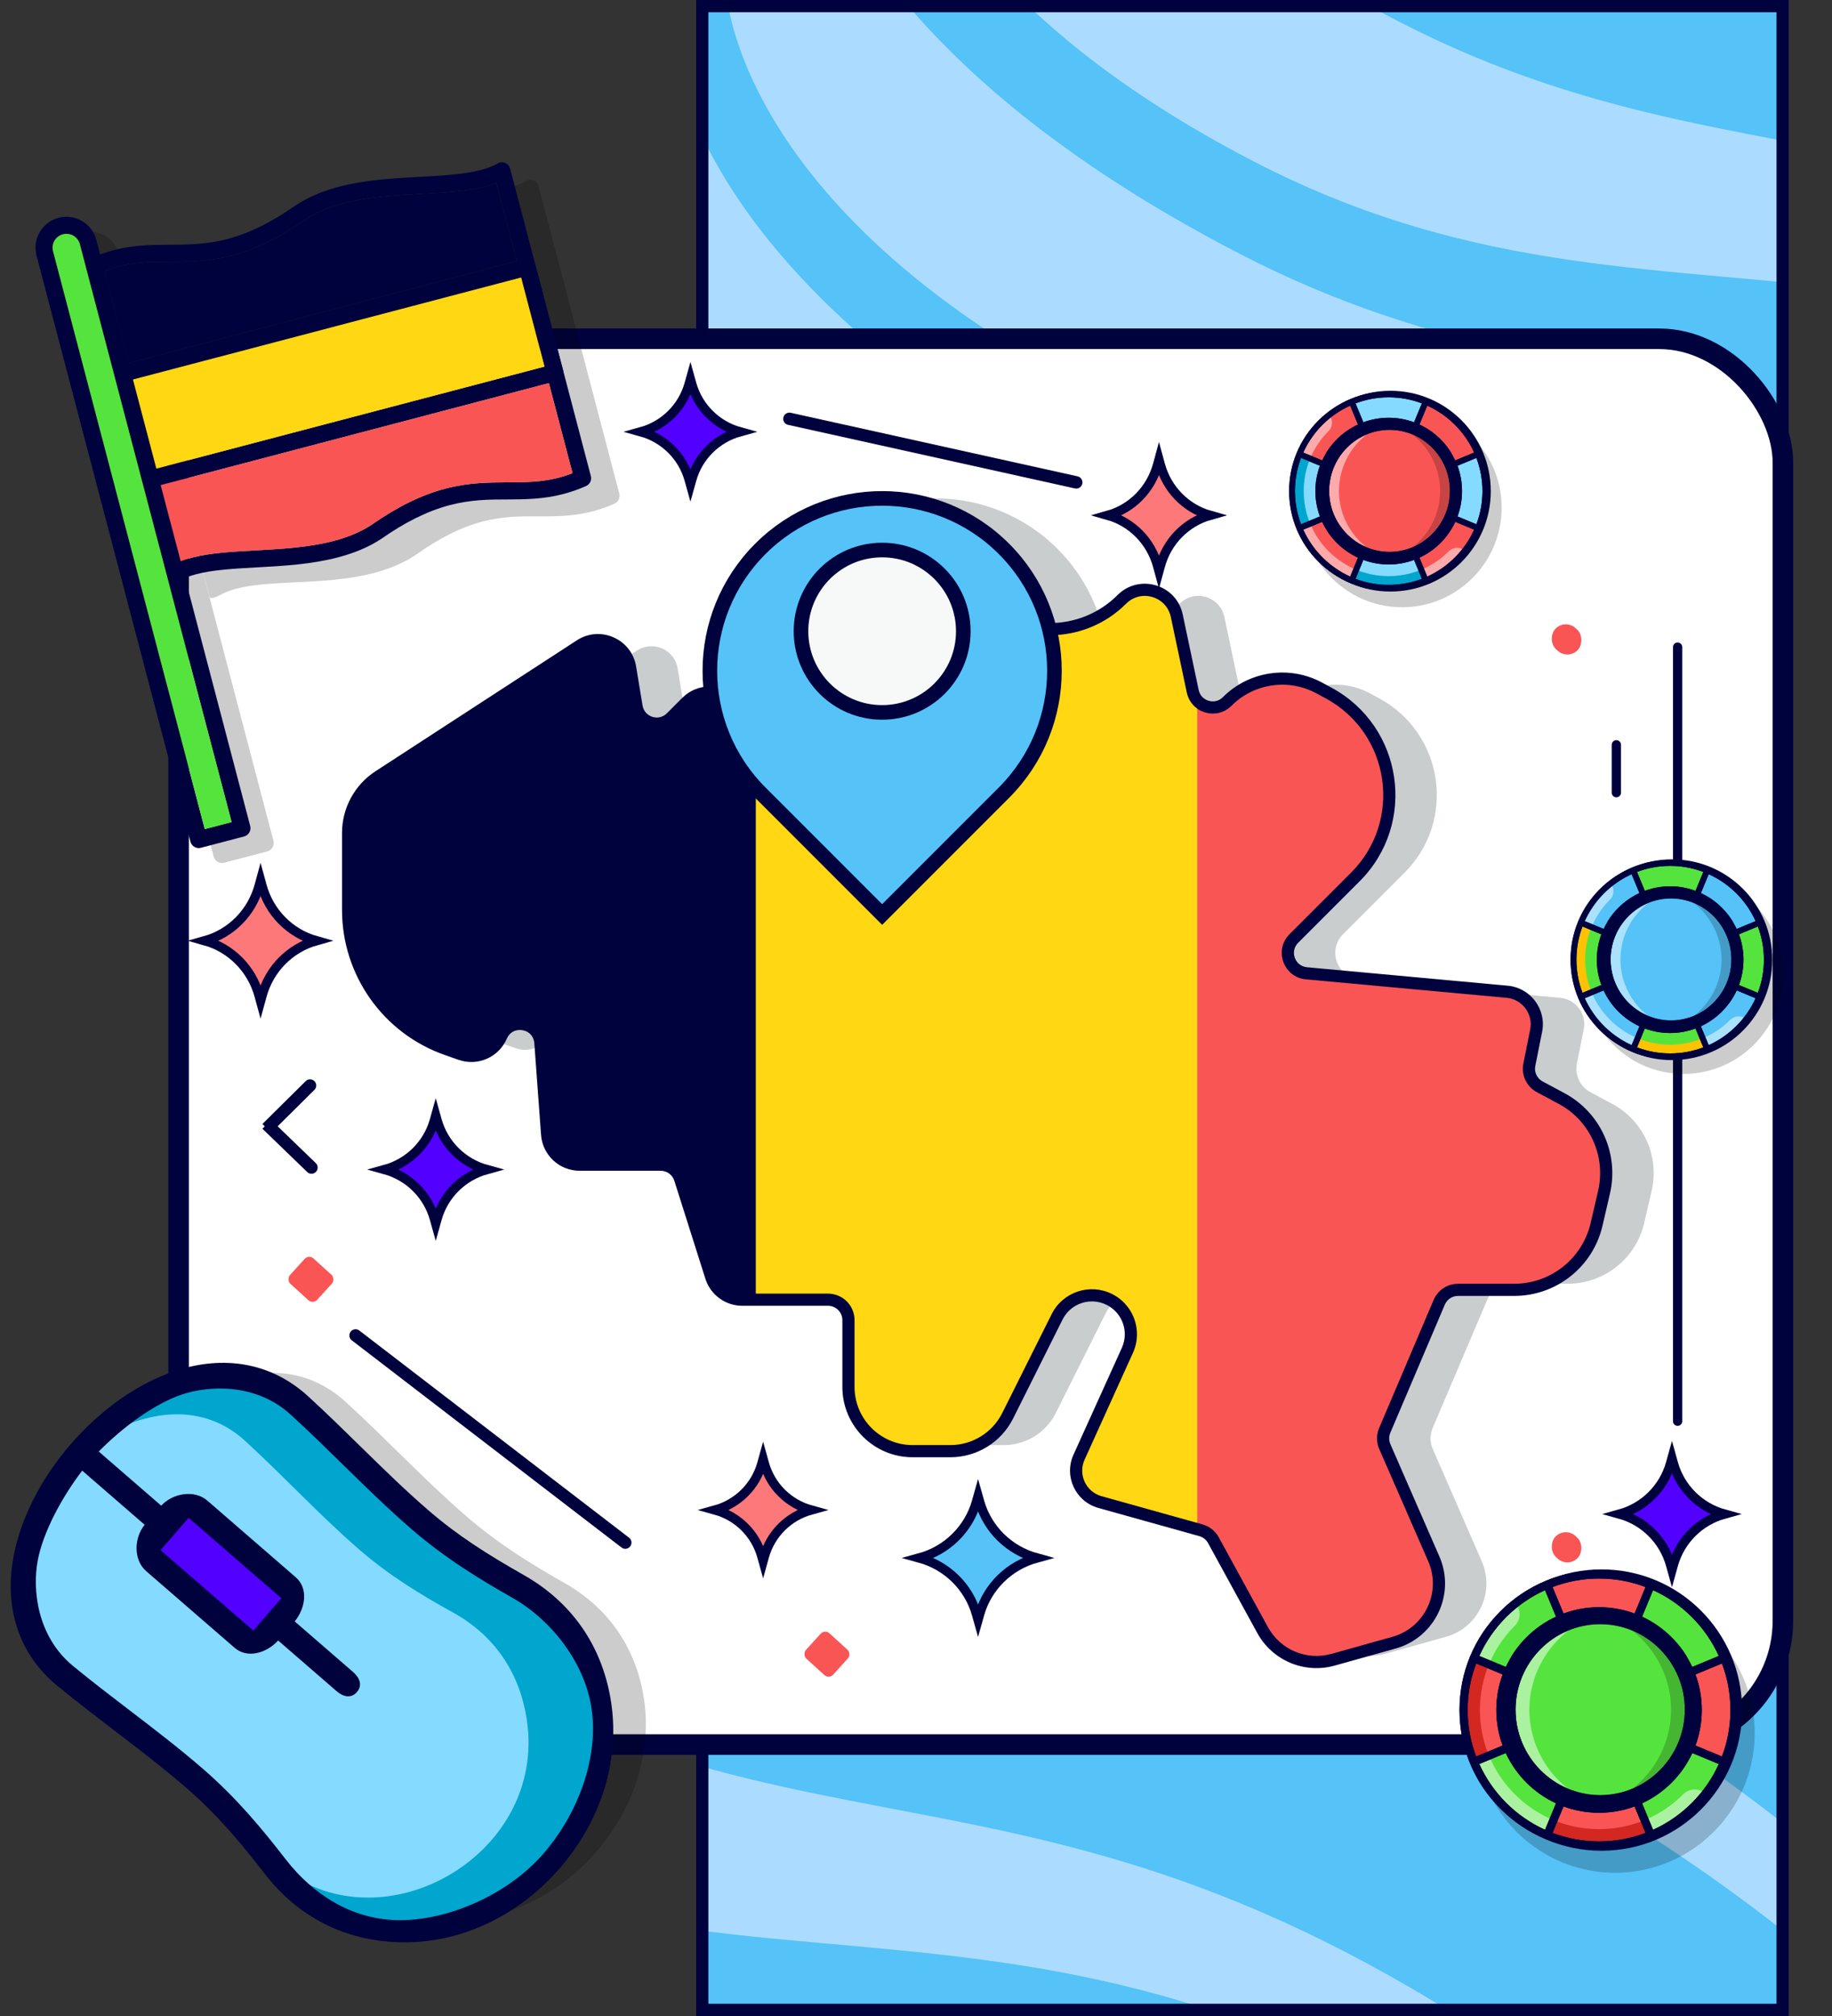 <?xml version="1.0" encoding="UTF-8"?> <svg xmlns="http://www.w3.org/2000/svg" width="300" height="330" viewBox="0 0 300 330" fill="none"><rect x="0" y="0" width="300" height="330" fill="#333333" stroke="none"/><g clip-path="url(#clip0_66_15799)"><g clip-path="url(#clip1_66_15799)"><rect x="114" width="178.916" height="330" fill="#55C2F8"></rect><path d="M404.355 146.633C303.059 56.633 252.699 102.381 179.652 64.65C119.283 33.468 118.835 -2.38 118.835 -2.38L132.425 -28.724C132.425 -28.724 137.199 7.555 203.032 41.559C268.865 75.564 309.413 44.316 410.71 134.316L401.646 137.749L404.355 146.633Z" fill="#ABDCFF"></path><path d="M383.387 187.276C282.091 97.276 231.731 143.023 158.684 105.293C98.315 74.11 97.867 38.263 97.867 38.263L111.458 11.918C111.458 11.918 116.231 48.197 182.065 82.202C247.898 116.206 288.446 84.958 389.742 174.958L380.679 178.392L383.387 187.276Z" fill="#ABDCFF"></path><path d="M355.537 233.882C254.24 143.882 203.88 189.63 130.834 151.899C70.464 120.717 70.016 84.869 70.016 84.869L83.607 58.525C83.607 58.525 88.381 94.804 154.214 128.808C220.047 162.813 260.595 131.564 361.891 221.564L352.828 224.998L355.537 233.882Z" fill="#ABDCFF"></path><path d="M335.138 280.796C233.842 190.796 183.482 236.543 110.435 198.813C50.066 167.631 49.618 131.783 49.618 131.783L63.209 105.438C63.209 105.438 67.983 141.718 133.815 175.722C199.649 209.727 240.197 178.478 341.493 268.478L332.43 271.912L335.138 280.796Z" fill="#ABDCFF"></path><path d="M309.436 330.616C208.139 240.616 157.779 286.363 84.733 248.633C24.363 217.451 23.915 181.603 23.915 181.603L37.506 155.258C37.506 155.258 42.28 191.537 108.113 225.542C173.946 259.546 214.494 228.298 315.79 318.298L306.727 321.732L309.436 330.616Z" fill="#ABDCFF"></path><path d="M283.282 381.309C181.986 291.309 131.626 337.057 58.58 299.326C-1.79 268.144 -2.238 232.296 -2.238 232.296L11.352 205.952C11.352 205.952 16.127 242.231 81.96 276.235C147.793 310.24 188.341 278.991 289.637 368.991L280.574 372.425L283.282 381.309Z" fill="#ABDCFF"></path><path d="M430.128 108.473C328.831 18.473 278.471 64.22 205.425 26.489C145.055 -4.693 144.607 -40.541 144.607 -40.541L158.198 -66.885C158.198 -66.885 162.972 -30.606 228.805 3.398C294.638 37.403 335.186 6.155 436.482 96.155L427.419 99.589L430.128 108.473Z" fill="#ABDCFF"></path></g><rect x="115" y="1" width="176.916" height="328" stroke="#00023D" stroke-width="2"></rect><rect x="29.244" y="55.455" width="262.717" height="230.112" rx="20.257" fill="white" stroke="#00023D" stroke-width="3.367"></rect><path d="M274.718 105.927V232.639" stroke="#00023D" stroke-width="1.519" stroke-linecap="round"></path><path d="M227.694 96.831C218.619 96.831 211.263 89.475 211.263 80.4C211.263 71.325 218.619 63.968 227.694 63.968C236.768 63.968 244.125 71.325 244.125 80.4C244.125 89.475 236.768 96.831 227.694 96.831Z" fill="#00023D"></path><path d="M245.492 79.428L245.49 79.423C245.084 77.672 244.391 76 243.438 74.476C243.434 74.47 243.438 74.462 243.432 74.456C243.419 74.436 243.404 74.418 243.388 74.401C242.09 72.349 240.352 70.61 238.301 69.31C238.284 69.294 238.266 69.28 238.247 69.267C238.24 69.264 238.233 69.267 238.227 69.262C236.701 68.307 235.028 67.614 233.275 67.209L233.27 67.206C233.266 67.206 233.261 67.206 233.256 67.206C230.853 66.65 228.354 66.65 225.95 67.206C225.945 67.206 225.941 67.206 225.936 67.206L225.932 67.209C224.179 67.614 222.506 68.308 220.981 69.262C220.975 69.264 220.968 69.262 220.961 69.267C220.942 69.28 220.924 69.294 220.907 69.31C218.856 70.609 217.118 72.347 215.818 74.398C215.803 74.415 215.788 74.433 215.775 74.452C215.771 74.458 215.775 74.466 215.769 74.472C214.815 75.996 214.122 77.668 213.717 79.419L213.714 79.424C213.714 79.429 213.714 79.434 213.714 79.439C213.157 81.842 213.157 84.341 213.714 86.744C213.714 86.749 213.714 86.754 213.714 86.759L213.717 86.765C214.122 88.516 214.815 90.188 215.769 91.712C215.772 91.718 215.769 91.726 215.775 91.732C215.798 91.78 215.829 91.823 215.866 91.862C217.159 93.883 218.879 95.596 220.905 96.881C220.923 96.896 220.941 96.911 220.96 96.924C220.968 96.928 220.978 96.93 220.986 96.934C222.509 97.885 224.18 98.578 225.93 98.982L225.934 98.985C225.942 98.985 225.95 98.985 225.957 98.988C228.355 99.542 230.848 99.542 233.246 98.988C233.253 98.988 233.261 98.988 233.269 98.985L233.273 98.982C235.023 98.578 236.694 97.885 238.217 96.934C238.225 96.93 238.235 96.928 238.243 96.924C238.262 96.911 238.28 96.896 238.298 96.881C240.324 95.597 242.044 93.886 243.338 91.867C243.375 91.828 243.405 91.785 243.429 91.737C243.433 91.731 243.429 91.723 243.435 91.716C244.388 90.193 245.081 88.521 245.486 86.77L245.49 86.764C245.49 86.759 245.49 86.754 245.49 86.749C246.046 84.346 246.046 81.847 245.49 79.444C245.492 79.438 245.494 79.433 245.492 79.428Z" fill="black" fill-opacity="0.2"></path><path d="M227.408 96.217C218.666 96.217 211.58 89.131 211.58 80.39C211.58 71.649 218.666 64.562 227.408 64.562C236.149 64.562 243.236 71.649 243.236 80.39C243.236 89.131 236.149 96.217 227.408 96.217Z" fill="#FA5555"></path><path d="M217.646 67.931C218.312 68.682 218.286 69.831 217.567 70.55C214.939 73.178 213.491 76.673 213.491 80.391C213.491 84.108 214.939 87.603 217.567 90.231C220.196 92.86 223.691 94.308 227.408 94.308C231.126 94.308 234.621 92.86 237.249 90.231C237.968 89.512 239.117 89.486 239.868 90.153C236.97 93.846 232.466 96.218 227.408 96.218C218.667 96.218 211.58 89.132 211.58 80.391C211.58 75.332 213.953 70.829 217.646 67.931Z" fill="white" fill-opacity="0.5"></path><path d="M233.466 65.761L227.407 80.387L221.349 65.761C223.215 64.987 225.261 64.559 227.407 64.559C229.554 64.559 231.6 64.987 233.466 65.761Z" fill="#85DBFF"></path><path d="M243.236 80.389C243.236 82.535 242.808 84.581 242.034 86.447L227.408 80.389L242.034 74.33C242.808 76.197 243.236 78.243 243.236 80.389Z" fill="#85DBFF"></path><path d="M227.408 80.388L212.782 86.447C212.008 84.581 211.58 82.535 211.58 80.388C211.58 78.242 212.008 76.197 212.782 74.33L227.408 80.388Z" fill="#85DBFF"></path><path d="M227.407 96.214C225.261 96.214 223.215 95.786 221.349 95.012L227.407 80.386L233.466 95.012C231.6 95.786 229.554 96.214 227.407 96.214Z" fill="#85DBFF"></path><path d="M212.784 74.333L214.544 75.063C213.141 78.451 213.14 82.329 214.544 85.72L212.783 86.45C211.103 82.249 211.262 77.996 212.784 74.333Z" fill="#00A6CE"></path><path d="M221.35 95.016L222.079 93.255C225.468 94.658 229.346 94.659 232.737 93.255L233.466 95.016C229.697 96.579 225.316 96.661 221.35 95.016Z" fill="#00A6CE"></path><path d="M227.408 91.921C233.765 91.921 238.937 86.749 238.937 80.392C238.937 74.035 233.765 68.864 227.408 68.864C221.051 68.864 215.879 74.035 215.879 80.392C215.879 86.749 221.051 91.921 227.408 91.921Z" fill="#00023D"></path><path d="M227.425 90.857C233.191 90.857 237.881 86.166 237.881 80.4C237.881 74.635 233.191 69.944 227.425 69.944C221.659 69.944 216.969 74.635 216.969 80.4C216.969 86.166 221.659 90.857 227.425 90.857Z" fill="#FA5555"></path><path d="M227.543 91.178C233.45 91.178 238.238 86.339 238.238 80.37C238.238 74.401 233.45 69.562 227.543 69.562C221.636 69.562 216.848 74.401 216.848 80.37C216.848 86.339 221.636 91.178 227.543 91.178Z" fill="#FA5555"></path><path d="M223.86 89.647C220.23 88.171 217.652 84.567 217.652 80.367C217.652 76.166 220.23 72.563 223.86 71.087C221.057 73.236 219.263 76.644 219.263 80.367C219.263 84.09 221.057 87.498 223.86 89.647Z" fill="white" fill-opacity="0.5"></path><path d="M237.435 80.367C237.435 84.567 234.857 88.171 231.227 89.647C234.03 87.498 235.824 84.09 235.824 80.367C235.824 76.644 234.03 73.236 231.227 71.087C234.857 72.563 237.435 76.166 237.435 80.367Z" fill="black" fill-opacity="0.2"></path><path d="M226.737 91.952H228.266H228.349C234.314 91.531 239.044 86.505 239.044 80.371C239.044 73.962 233.885 68.748 227.543 68.748C221.201 68.748 216.042 73.962 216.042 80.371C216.042 86.505 220.772 91.531 226.737 91.952ZM217.654 80.371C217.654 74.86 222.09 70.376 227.543 70.376C232.996 70.376 237.432 74.86 237.432 80.371C237.432 85.882 232.996 90.365 227.543 90.365C222.09 90.365 217.654 85.882 217.654 80.371Z" fill="#00023D"></path><path d="M228.348 68.749H226.82H226.737C220.772 69.17 216.042 74.196 216.042 80.33C216.042 86.739 221.201 91.953 227.543 91.953C233.885 91.953 239.043 86.739 239.043 80.33C239.043 74.196 234.314 69.17 228.348 68.749ZM237.432 80.33C237.432 85.841 232.996 90.325 227.543 90.325C222.09 90.325 217.654 85.841 217.654 80.33C217.654 74.819 222.09 70.336 227.543 70.336C232.996 70.336 237.432 74.819 237.432 80.33Z" fill="#00023D"></path><path d="M215.879 68.859C218.958 65.78 223.053 64.084 227.409 64.084C231.764 64.084 235.859 65.78 238.938 68.859C242.018 71.939 243.714 76.034 243.714 80.389C243.714 84.745 242.018 88.84 238.938 91.919C235.859 94.999 231.764 96.695 227.409 96.695C223.053 96.695 218.958 94.999 215.879 91.919C212.799 88.84 211.103 84.745 211.103 80.389C211.103 76.034 212.799 71.939 215.879 68.859ZM213.417 74.077L216.941 75.537C217.053 75.583 217.149 75.672 217.2 75.796C217.248 75.913 217.248 76.043 217.2 76.16C217.2 76.16 217.2 76.161 217.199 76.161C216.651 77.486 216.358 78.895 216.358 80.39C216.358 81.792 216.622 83.227 217.195 84.608C217.196 84.611 217.198 84.615 217.199 84.618C217.201 84.621 217.202 84.624 217.203 84.627C218.32 87.308 220.498 89.484 223.18 90.599C224.524 91.157 225.947 91.44 227.409 91.44C228.871 91.44 230.293 91.157 231.637 90.599C234.322 89.483 236.502 87.303 237.618 84.617C238.176 83.275 238.46 81.852 238.46 80.39C238.46 78.931 238.178 77.512 237.623 76.172C237.621 76.168 237.619 76.164 237.618 76.161C237.616 76.157 237.615 76.153 237.613 76.15C236.496 73.47 234.318 71.294 231.637 70.18C230.293 69.621 228.871 69.338 227.409 69.338C225.946 69.338 224.524 69.621 223.181 70.18C221.079 71.054 219.252 72.601 218.039 74.536C217.897 74.762 217.603 74.826 217.381 74.687C217.159 74.546 217.089 74.254 217.23 74.028C217.888 72.979 218.701 72.039 219.647 71.236C220.478 70.531 221.394 69.945 222.377 69.49L221.096 66.398C217.698 67.937 214.956 70.679 213.417 74.077ZM227.409 65.039C225.498 65.039 223.667 65.39 221.978 66.031L223.259 69.123C224.586 68.632 225.98 68.383 227.409 68.383C228.837 68.383 230.231 68.632 231.558 69.123L232.839 66.031C231.15 65.39 229.319 65.039 227.409 65.039ZM233.721 66.398L232.44 69.49C233.724 70.085 234.892 70.902 235.894 71.903C236.877 72.886 237.701 74.048 238.308 75.358L241.4 74.077C239.861 70.679 237.119 67.937 233.721 66.398ZM242.759 80.389C242.759 78.478 242.408 76.648 241.767 74.959L238.675 76.24C239.166 77.568 239.415 78.961 239.415 80.39C239.415 81.818 239.166 83.211 238.675 84.539L241.767 85.82C242.408 84.131 242.759 82.3 242.759 80.389ZM241.4 86.702L238.308 85.421C237.706 86.721 236.885 87.883 235.894 88.875C234.905 89.864 233.743 90.685 232.44 91.289L233.721 94.381C237.119 92.842 239.861 90.1 241.4 86.702ZM227.409 95.74C229.319 95.74 231.15 95.389 232.839 94.748L231.558 91.656C230.231 92.147 228.838 92.396 227.41 92.396H227.407C225.979 92.396 224.586 92.147 223.259 91.656L221.978 94.748C223.667 95.389 225.498 95.74 227.409 95.74ZM221.096 94.381L222.377 91.289C221.077 90.687 219.915 89.866 218.923 88.875C217.938 87.89 217.115 86.729 216.509 85.421L213.417 86.702C214.956 90.1 217.698 92.842 221.096 94.381ZM216.142 84.539C215.662 83.24 215.402 81.84 215.402 80.39C215.402 78.961 215.651 77.567 216.142 76.24L213.05 74.959C212.409 76.648 212.058 78.478 212.058 80.389C212.058 82.3 212.409 84.131 213.05 85.82L216.142 84.539Z" fill="#00023D"></path><path d="M238.938 68.859C235.858 65.78 231.763 64.084 227.408 64.084C223.052 64.084 218.958 65.78 215.878 68.859C212.798 71.939 211.102 76.034 211.102 80.389C211.102 84.745 212.798 88.84 215.878 91.919C218.958 94.999 223.052 96.695 227.408 96.695C231.763 96.695 235.858 94.999 238.938 91.919C242.018 88.84 243.714 84.745 243.714 80.389C243.714 76.034 242.018 71.939 238.938 68.859ZM241.4 74.077L237.876 75.537C237.763 75.583 237.667 75.672 237.617 75.796C237.568 75.913 237.568 76.043 237.617 76.16L237.617 76.161C238.165 77.486 238.459 78.895 238.459 80.39C238.459 81.792 238.194 83.227 237.622 84.608C237.62 84.611 237.619 84.615 237.617 84.618C237.616 84.621 237.615 84.624 237.614 84.627C236.496 87.308 234.318 89.484 231.636 90.599C230.293 91.157 228.87 91.44 227.408 91.44C225.945 91.44 224.523 91.157 223.18 90.599C220.494 89.483 218.314 87.303 217.198 84.617C216.64 83.275 216.357 81.852 216.357 80.39C216.357 78.931 216.639 77.512 217.194 76.172C217.195 76.168 217.197 76.164 217.199 76.161C217.2 76.157 217.202 76.153 217.203 76.15C218.32 73.47 220.498 71.294 223.18 70.18C224.523 69.621 225.945 69.338 227.408 69.338C228.87 69.338 230.293 69.621 231.636 70.18C233.738 71.054 235.564 72.601 236.777 74.536C236.919 74.762 237.213 74.826 237.436 74.687C237.658 74.546 237.727 74.254 237.587 74.028C236.928 72.979 236.115 72.039 235.169 71.236C234.339 70.531 233.422 69.945 232.44 69.49L233.721 66.398C237.119 67.937 239.86 70.679 241.4 74.077ZM227.408 65.039C229.319 65.039 231.149 65.39 232.838 66.031L231.558 69.123C230.23 68.632 228.836 68.383 227.408 68.383C225.979 68.383 224.586 68.632 223.258 69.123L221.977 66.031C223.666 65.39 225.497 65.039 227.408 65.039ZM221.095 66.398L222.376 69.49C221.092 70.085 219.924 70.902 218.922 71.903C217.94 72.886 217.116 74.048 216.508 75.358L213.416 74.077C214.955 70.679 217.697 67.937 221.095 66.398ZM212.057 80.389C212.057 78.478 212.408 76.648 213.049 74.959L216.141 76.24C215.65 77.568 215.401 78.961 215.401 80.39C215.401 81.818 215.65 83.211 216.141 84.539L213.049 85.82C212.408 84.131 212.057 82.3 212.057 80.389ZM213.416 86.702L216.508 85.421C217.111 86.721 217.931 87.883 218.922 88.875C219.912 89.864 221.074 90.685 222.376 91.289L221.095 94.381C217.697 92.842 214.955 90.1 213.416 86.702ZM227.408 95.74C225.497 95.74 223.666 95.389 221.977 94.748L223.258 91.656C224.586 92.147 225.979 92.396 227.407 92.396H227.409C228.837 92.396 230.23 92.147 231.558 91.656L232.838 94.748C231.149 95.389 229.319 95.74 227.408 95.74ZM233.721 94.381L232.44 91.289C233.739 90.687 234.902 89.866 235.893 88.875C236.878 87.89 237.701 86.729 238.307 85.421L241.4 86.702C239.86 90.1 237.119 92.842 233.721 94.381ZM238.674 84.539C239.154 83.24 239.414 81.84 239.414 80.39C239.414 78.961 239.166 77.567 238.674 76.24L241.766 74.959C242.407 76.648 242.758 78.478 242.758 80.389C242.758 82.3 242.407 84.131 241.766 85.82L238.674 84.539Z" fill="#00023D"></path><path d="M291.582 155.815L291.58 155.81C291.174 154.059 290.481 152.387 289.527 150.863C289.524 150.857 289.527 150.849 289.521 150.843C289.508 150.824 289.494 150.805 289.478 150.788C288.179 148.736 286.442 146.997 284.391 145.697C284.374 145.681 284.355 145.667 284.336 145.654C284.33 145.651 284.323 145.654 284.316 145.649C282.791 144.694 281.118 144.001 279.365 143.596L279.36 143.593C279.356 143.593 279.351 143.593 279.346 143.593C276.943 143.036 274.444 143.036 272.04 143.593C272.035 143.593 272.031 143.593 272.026 143.593L272.021 143.596C270.269 144.001 268.596 144.694 267.071 145.649C267.065 145.651 267.058 145.649 267.051 145.654C267.032 145.667 267.014 145.681 266.997 145.697C264.946 146.996 263.208 148.733 261.908 150.785C261.892 150.802 261.878 150.82 261.865 150.839C261.861 150.845 261.865 150.853 261.859 150.86C260.905 152.383 260.212 154.055 259.806 155.806L259.804 155.811C259.804 155.816 259.804 155.821 259.804 155.826C259.247 158.229 259.247 160.728 259.804 163.131C259.804 163.136 259.804 163.141 259.804 163.146L259.807 163.152C260.212 164.903 260.905 166.575 261.859 168.099C261.862 168.105 261.859 168.113 261.865 168.119C261.888 168.167 261.919 168.21 261.955 168.249C263.248 170.27 264.969 171.983 266.995 173.268C267.012 173.283 267.031 173.298 267.05 173.311C267.058 173.315 267.068 173.317 267.076 173.321C268.599 174.272 270.27 174.965 272.02 175.369L272.024 175.372C272.032 175.372 272.039 175.372 272.047 175.375C274.445 175.929 276.938 175.929 279.336 175.375C279.343 175.375 279.351 175.375 279.359 175.372L279.363 175.369C281.113 174.965 282.783 174.272 284.306 173.321C284.315 173.317 284.324 173.315 284.333 173.311C284.352 173.298 284.37 173.283 284.387 173.268C286.414 171.984 288.134 170.273 289.428 168.253C289.465 168.215 289.495 168.172 289.519 168.124C289.522 168.118 289.519 168.11 289.525 168.103C290.478 166.58 291.171 164.908 291.576 163.157L291.579 163.151C291.579 163.146 291.579 163.141 291.579 163.136C292.136 160.733 292.136 158.234 291.579 155.831C291.582 155.825 291.584 155.82 291.582 155.815Z" fill="black" fill-opacity="0.2"></path><path d="M273.784 173.531C264.709 173.531 257.352 166.174 257.352 157.099C257.352 148.025 264.709 140.668 273.784 140.668C282.858 140.668 290.215 148.025 290.215 157.099C290.215 166.174 282.858 173.531 273.784 173.531Z" fill="#00023D"></path><path d="M273.499 172.917C264.757 172.917 257.67 165.831 257.67 157.09C257.67 148.348 264.757 141.262 273.499 141.262C282.24 141.262 289.327 148.348 289.327 157.09C289.327 165.831 282.24 172.917 273.499 172.917Z" fill="#55C2F8"></path><path d="M263.736 144.631C264.402 145.381 264.376 146.53 263.657 147.249C261.028 149.878 259.581 153.373 259.581 157.09C259.581 160.807 261.028 164.302 263.657 166.931C266.286 169.559 269.781 171.007 273.498 171.007C277.215 171.007 280.71 169.559 283.339 166.931C284.058 166.212 285.207 166.186 285.958 166.852C283.06 170.545 278.556 172.918 273.498 172.918C264.756 172.918 257.67 165.831 257.67 157.09C257.67 152.032 260.043 147.528 263.736 144.631Z" fill="white" fill-opacity="0.5"></path><path d="M279.556 142.463L273.498 157.089L267.439 142.463C269.306 141.689 271.352 141.261 273.498 141.261C275.644 141.261 277.69 141.689 279.556 142.463Z" fill="#55E43E"></path><path d="M289.326 157.088C289.326 159.235 288.898 161.28 288.124 163.147L273.498 157.088L288.124 151.03C288.898 152.896 289.326 154.942 289.326 157.088Z" fill="#55E43E"></path><path d="M273.498 157.088L258.871 163.147C258.097 161.28 257.669 159.234 257.669 157.088C257.669 154.942 258.097 152.896 258.871 151.03L273.498 157.088Z" fill="#55E43E"></path><path d="M273.498 172.916C271.352 172.916 269.306 172.488 267.439 171.714L273.498 157.088L279.556 171.714C277.69 172.488 275.644 172.916 273.498 172.916Z" fill="#55E43E"></path><path d="M258.872 151.032L260.632 151.761C259.229 155.15 259.228 159.028 260.632 162.419L258.871 163.148C257.191 158.948 257.35 154.695 258.872 151.032Z" fill="#FDC202"></path><path d="M267.439 171.715L268.168 169.953C271.557 171.357 275.435 171.358 278.826 169.953L279.555 171.714C275.786 173.277 271.404 173.359 267.439 171.715Z" fill="#FDC202"></path><path d="M273.498 168.62C279.855 168.62 285.026 163.449 285.026 157.092C285.026 150.735 279.855 145.563 273.498 145.563C267.141 145.563 261.969 150.735 261.969 157.092C261.969 163.449 267.141 168.62 273.498 168.62Z" fill="#00023D"></path><path d="M273.516 167.554C279.282 167.554 283.972 162.863 283.972 157.098C283.972 151.332 279.282 146.641 273.516 146.641C267.75 146.641 263.06 151.332 263.06 157.098C263.06 162.863 267.75 167.554 273.516 167.554Z" fill="#55C2F8"></path><path d="M273.633 167.877C279.54 167.877 284.328 163.038 284.328 157.069C284.328 151.101 279.54 146.262 273.633 146.262C267.727 146.262 262.938 151.101 262.938 157.069C262.938 163.038 267.727 167.877 273.633 167.877Z" fill="#55C2F8"></path><path d="M269.951 166.346C266.32 164.87 263.743 161.266 263.743 157.065C263.743 152.865 266.32 149.261 269.951 147.785C267.147 149.934 265.354 153.342 265.354 157.065C265.354 160.788 267.147 164.197 269.951 166.346Z" fill="white" fill-opacity="0.5"></path><path d="M283.526 157.065C283.526 161.266 280.948 164.87 277.318 166.346C280.121 164.197 281.915 160.788 281.915 157.065C281.915 153.342 280.121 149.934 277.318 147.785C280.948 149.261 283.526 152.865 283.526 157.065Z" fill="black" fill-opacity="0.2"></path><path d="M272.828 168.65H274.356H274.439C280.404 168.23 285.134 163.203 285.134 157.069C285.134 150.661 279.975 145.447 273.633 145.447C267.292 145.447 262.133 150.661 262.133 157.069C262.133 163.203 266.862 168.23 272.828 168.65ZM263.744 157.069C263.744 151.558 268.18 147.075 273.633 147.075C279.086 147.075 283.523 151.558 283.523 157.069C283.523 162.58 279.086 167.063 273.633 167.063C268.18 167.063 263.744 162.58 263.744 157.069Z" fill="#00023D"></path><path d="M274.439 145.448H272.911H272.828C266.863 145.868 262.133 150.895 262.133 157.028C262.133 163.437 267.292 168.651 273.634 168.651C279.975 168.651 285.134 163.437 285.134 157.028C285.134 150.895 280.405 145.868 274.439 145.448ZM283.523 157.028C283.523 162.539 279.087 167.023 273.634 167.023C268.181 167.023 263.744 162.539 263.744 157.028C263.744 151.518 268.181 147.034 273.634 147.034C279.087 147.034 283.523 151.518 283.523 157.028Z" fill="#00023D"></path><path d="M261.968 145.559C265.048 142.479 269.143 140.783 273.498 140.783C277.854 140.783 281.949 142.479 285.028 145.559C288.108 148.639 289.804 152.734 289.804 157.089C289.804 161.444 288.108 165.539 285.028 168.619C281.949 171.699 277.854 173.395 273.498 173.395C269.143 173.395 265.048 171.699 261.968 168.619C258.889 165.539 257.193 161.444 257.193 157.089C257.193 152.734 258.889 148.639 261.968 145.559ZM259.507 150.776L263.031 152.236C263.143 152.283 263.239 152.372 263.289 152.495C263.338 152.613 263.338 152.742 263.289 152.86C263.289 152.86 263.289 152.86 263.289 152.861C262.741 154.186 262.447 155.594 262.447 157.089C262.447 158.492 262.712 159.926 263.284 161.307C263.286 161.311 263.288 161.314 263.289 161.318C263.29 161.321 263.291 161.324 263.293 161.327C264.41 164.007 266.588 166.184 269.27 167.299C270.614 167.857 272.037 168.14 273.498 168.14C274.961 168.14 276.383 167.857 277.726 167.299C280.412 166.183 282.592 164.002 283.708 161.317C284.266 159.974 284.549 158.552 284.549 157.089C284.549 155.63 284.267 154.212 283.713 152.871C283.711 152.868 283.709 152.864 283.708 152.86C283.706 152.857 283.705 152.853 283.703 152.849C282.586 150.17 280.408 147.994 277.726 146.879C276.383 146.321 274.961 146.038 273.498 146.038C272.036 146.038 270.614 146.321 269.27 146.879C267.168 147.753 265.342 149.301 264.129 151.236C263.987 151.462 263.693 151.526 263.47 151.387C263.248 151.246 263.179 150.954 263.319 150.728C263.978 149.678 264.791 148.739 265.737 147.936C266.568 147.23 267.484 146.644 268.467 146.189L267.186 143.097C263.788 144.636 261.046 147.378 259.507 150.776ZM273.498 141.739C271.587 141.739 269.757 142.09 268.068 142.731L269.349 145.823C270.676 145.331 272.07 145.083 273.498 145.083C274.927 145.083 276.32 145.331 277.648 145.823L278.929 142.731C277.24 142.09 275.409 141.739 273.498 141.739ZM279.811 143.097L278.53 146.189C279.814 146.785 280.982 147.602 281.984 148.603C282.967 149.586 283.791 150.748 284.398 152.057L287.49 150.776C285.951 147.378 283.209 144.636 279.811 143.097ZM288.849 157.089C288.849 155.178 288.498 153.348 287.857 151.659L284.765 152.939C285.256 154.267 285.505 155.661 285.505 157.089C285.505 158.517 285.256 159.911 284.765 161.239L287.857 162.519C288.498 160.83 288.849 159 288.849 157.089ZM287.49 163.402L284.398 162.121C283.796 163.42 282.975 164.583 281.984 165.574C280.994 166.564 279.832 167.385 278.53 167.989L279.811 171.081C283.209 169.542 285.951 166.8 287.49 163.402ZM273.498 172.439C275.409 172.439 277.24 172.088 278.929 171.448L277.648 168.356C276.321 168.847 274.928 169.095 273.5 169.095H273.497C272.069 169.095 270.676 168.847 269.349 168.356L268.068 171.448C269.757 172.088 271.587 172.439 273.498 172.439ZM267.186 171.081L268.467 167.989C267.167 167.386 266.004 166.566 265.013 165.574C264.028 164.589 263.205 163.428 262.599 162.121L259.507 163.402C261.046 166.8 263.788 169.542 267.186 171.081ZM262.232 161.239C261.752 159.94 261.492 158.54 261.492 157.089C261.492 155.66 261.741 154.267 262.232 152.939L259.14 151.659C258.499 153.348 258.148 155.178 258.148 157.089C258.148 159 258.499 160.83 259.14 162.519L262.232 161.239Z" fill="#00023D"></path><path d="M285.028 145.559C281.948 142.479 277.853 140.783 273.498 140.783C269.142 140.783 265.048 142.479 261.968 145.559C258.888 148.639 257.192 152.734 257.192 157.089C257.192 161.444 258.888 165.539 261.968 168.619C265.048 171.699 269.142 173.395 273.498 173.395C277.853 173.395 281.948 171.699 285.028 168.619C288.107 165.539 289.804 161.444 289.804 157.089C289.804 152.734 288.107 148.639 285.028 145.559ZM287.489 150.776L283.965 152.236C283.853 152.283 283.757 152.372 283.707 152.495C283.658 152.613 283.658 152.742 283.707 152.86L283.707 152.861C284.255 154.186 284.549 155.594 284.549 157.089C284.549 158.492 284.284 159.926 283.712 161.307C283.71 161.311 283.708 161.314 283.707 161.318C283.706 161.321 283.705 161.324 283.703 161.327C282.586 164.007 280.408 166.184 277.726 167.299C276.382 167.857 274.96 168.14 273.498 168.14C272.035 168.14 270.613 167.857 269.27 167.299C266.584 166.183 264.404 164.002 263.288 161.317C262.73 159.974 262.447 158.552 262.447 157.089C262.447 155.63 262.729 154.212 263.284 152.871C263.285 152.868 263.287 152.864 263.288 152.86C263.29 152.857 263.291 152.853 263.293 152.849C264.41 150.17 266.588 147.994 269.27 146.879C270.613 146.321 272.035 146.038 273.498 146.038C274.96 146.038 276.382 146.321 277.726 146.879C279.828 147.753 281.654 149.301 282.867 151.236C283.009 151.462 283.303 151.526 283.526 151.387C283.748 151.246 283.817 150.954 283.677 150.728C283.018 149.678 282.205 148.739 281.259 147.936C280.429 147.23 279.512 146.644 278.53 146.189L279.81 143.097C283.208 144.636 285.95 147.378 287.489 150.776ZM273.498 141.739C275.409 141.739 277.239 142.09 278.928 142.731L277.647 145.823C276.32 145.331 274.926 145.083 273.498 145.083C272.069 145.083 270.676 145.331 269.348 145.823L268.067 142.731C269.756 142.09 271.587 141.739 273.498 141.739ZM267.185 143.097L268.466 146.189C267.182 146.785 266.014 147.602 265.012 148.603C264.029 149.586 263.205 150.748 262.598 152.057L259.506 150.776C261.045 147.378 263.787 144.636 267.185 143.097ZM258.147 157.089C258.147 155.178 258.498 153.348 259.139 151.659L262.231 152.939C261.74 154.267 261.491 155.661 261.491 157.089C261.491 158.517 261.74 159.911 262.231 161.239L259.139 162.519C258.498 160.83 258.147 159 258.147 157.089ZM259.506 163.402L262.598 162.121C263.2 163.42 264.021 164.583 265.012 165.574C266.002 166.564 267.164 167.385 268.466 167.989L267.185 171.081C263.787 169.542 261.045 166.8 259.506 163.402ZM273.498 172.439C271.587 172.439 269.756 172.088 268.067 171.448L269.348 168.356C270.675 168.847 272.068 169.095 273.496 169.095H273.499C274.927 169.095 276.32 168.847 277.647 168.356L278.928 171.448C277.239 172.088 275.409 172.439 273.498 172.439ZM279.81 171.081L278.53 167.989C279.829 167.386 280.992 166.566 281.983 165.574C282.968 164.589 283.791 163.428 284.397 162.121L287.489 163.402C285.95 166.8 283.208 169.542 279.81 171.081ZM284.764 161.239C285.244 159.94 285.504 158.54 285.504 157.089C285.504 155.66 285.255 154.267 284.764 152.939L287.856 151.659C288.497 153.348 288.848 155.178 288.848 157.089C288.848 159 288.497 160.83 287.856 162.519L284.764 161.239Z" fill="#00023D"></path><path d="M286.758 278.561L286.754 278.554C286.186 276.1 285.214 273.757 283.878 271.622C283.873 271.612 283.878 271.602 283.87 271.593C283.851 271.566 283.831 271.54 283.809 271.516C281.989 268.64 279.554 266.203 276.679 264.381C276.655 264.359 276.63 264.339 276.603 264.321C276.594 264.316 276.584 264.321 276.575 264.313C274.437 262.976 272.092 262.004 269.635 261.436L269.629 261.433C269.622 261.433 269.616 261.433 269.609 261.433C266.24 260.652 262.738 260.652 259.37 261.433C259.363 261.433 259.356 261.433 259.35 261.433L259.344 261.436C256.888 262.004 254.543 262.976 252.406 264.313C252.397 264.317 252.387 264.313 252.378 264.321C252.351 264.339 252.326 264.359 252.302 264.381C249.427 266.201 246.991 268.636 245.17 271.511C245.148 271.535 245.128 271.561 245.109 271.587C245.104 271.596 245.109 271.607 245.101 271.616C243.765 273.752 242.793 276.095 242.225 278.549L242.221 278.555C242.221 278.563 242.221 278.57 242.221 278.577C241.441 281.945 241.441 285.446 242.221 288.814C242.221 288.821 242.221 288.828 242.221 288.836L242.225 288.843C242.793 291.298 243.765 293.641 245.101 295.776C245.105 295.785 245.101 295.796 245.109 295.805C245.142 295.872 245.185 295.933 245.236 295.987C247.049 298.819 249.46 301.22 252.3 303.021C252.324 303.042 252.349 303.063 252.376 303.081C252.388 303.087 252.401 303.089 252.413 303.095C254.548 304.429 256.889 305.399 259.341 305.965L259.347 305.969C259.358 305.969 259.369 305.969 259.379 305.974C262.74 306.751 266.234 306.751 269.594 305.974C269.605 305.974 269.616 305.974 269.626 305.969L269.632 305.965C272.085 305.399 274.426 304.429 276.561 303.095C276.573 303.089 276.586 303.087 276.598 303.081C276.625 303.063 276.65 303.042 276.674 303.021C279.514 301.222 281.925 298.824 283.738 295.993C283.79 295.94 283.833 295.879 283.866 295.812C283.871 295.803 283.866 295.792 283.874 295.783C285.21 293.647 286.182 291.304 286.749 288.85L286.754 288.843C286.754 288.835 286.754 288.828 286.754 288.821C287.534 285.453 287.534 281.951 286.754 278.583C286.758 278.575 286.76 278.568 286.758 278.561Z" fill="black" fill-opacity="0.2"></path><path d="M262.253 302.951C249.535 302.951 239.225 292.641 239.225 279.923C239.225 267.205 249.535 256.895 262.253 256.895C274.971 256.895 285.281 267.205 285.281 279.923C285.281 292.641 274.971 302.951 262.253 302.951Z" fill="#00023D"></path><path d="M261.852 302.091C249.601 302.091 239.669 292.16 239.669 279.909C239.669 267.659 249.601 257.728 261.852 257.728C274.103 257.728 284.035 267.659 284.035 279.909C284.035 292.16 274.103 302.091 261.852 302.091Z" fill="#55E43E"></path><path d="M248.169 262.449C249.103 263.5 249.067 265.111 248.059 266.118C244.375 269.802 242.347 274.7 242.347 279.91C242.347 285.12 244.375 290.018 248.059 293.702C251.743 297.385 256.641 299.414 261.851 299.414C267.061 299.414 271.959 297.385 275.643 293.702C276.651 292.694 278.261 292.658 279.313 293.592C275.252 298.767 268.94 302.092 261.851 302.092C249.6 302.092 239.669 292.161 239.669 279.91C239.669 272.821 242.994 266.51 248.169 262.449Z" fill="white" fill-opacity="0.5"></path><path d="M270.342 259.408L261.851 279.906L253.36 259.408C255.976 258.324 258.843 257.724 261.851 257.724C264.859 257.724 267.726 258.324 270.342 259.408Z" fill="#FA5555"></path><path d="M284.034 279.908C284.034 282.916 283.434 285.783 282.35 288.399L261.851 279.908L282.35 271.418C283.434 274.033 284.034 276.901 284.034 279.908Z" fill="#FA5555"></path><path d="M261.853 279.908L241.354 288.399C240.27 285.783 239.67 282.916 239.67 279.908C239.67 276.9 240.27 274.033 241.354 271.418L261.853 279.908Z" fill="#FA5555"></path><path d="M261.851 302.087C258.843 302.087 255.976 301.488 253.36 300.403L261.851 279.905L270.342 300.403C267.726 301.488 264.859 302.087 261.851 302.087Z" fill="#FA5555"></path><path d="M241.355 271.42L243.822 272.442C241.855 277.191 241.854 282.626 243.822 287.378L241.354 288.401C238.999 282.514 239.222 276.553 241.355 271.42Z" fill="#D32722"></path><path d="M253.36 300.406L254.383 297.938C259.132 299.905 264.567 299.906 269.319 297.938L270.341 300.405C265.058 302.596 258.918 302.711 253.36 300.406Z" fill="#D32722"></path><path d="M261.852 296.069C270.761 296.069 278.009 288.822 278.009 279.913C278.009 271.004 270.761 263.756 261.852 263.756C252.943 263.756 245.695 271.004 245.695 279.913C245.695 288.822 252.943 296.069 261.852 296.069Z" fill="#00023D"></path><path d="M261.876 294.574C269.956 294.574 276.53 288.001 276.53 279.92C276.53 271.84 269.956 265.266 261.876 265.266C253.796 265.266 247.222 271.84 247.222 279.92C247.222 288.001 253.796 294.574 261.876 294.574Z" fill="#55E43E"></path><path d="M262.04 295.028C270.318 295.028 277.029 288.247 277.029 279.881C277.029 271.516 270.318 264.735 262.04 264.735C253.762 264.735 247.052 271.516 247.052 279.881C247.052 288.247 253.762 295.028 262.04 295.028Z" fill="#55E43E"></path><path d="M256.879 292.882C251.791 290.813 248.179 285.763 248.179 279.876C248.179 273.989 251.791 268.939 256.879 266.87C252.95 269.882 250.437 274.658 250.437 279.876C250.437 285.094 252.95 289.87 256.879 292.882Z" fill="white" fill-opacity="0.5"></path><path d="M275.906 279.876C275.906 285.763 272.293 290.813 267.206 292.882C271.134 289.87 273.648 285.094 273.648 279.876C273.648 274.658 271.134 269.882 267.206 266.87C272.293 268.939 275.906 273.989 275.906 279.876Z" fill="black" fill-opacity="0.2"></path><path d="M260.912 296.112H263.054H263.169C271.53 295.522 278.158 288.478 278.158 279.881C278.158 270.9 270.928 263.592 262.041 263.592C253.153 263.592 245.923 270.9 245.923 279.881C245.923 288.478 252.551 295.522 260.912 296.112ZM248.181 279.881C248.181 272.158 254.398 265.874 262.041 265.874C269.683 265.874 275.9 272.158 275.9 279.881C275.9 287.604 269.683 293.888 262.041 293.888C254.398 293.888 248.181 287.604 248.181 279.881Z" fill="#00023D"></path><path d="M263.169 263.594H261.027H260.912C252.551 264.184 245.923 271.228 245.923 279.824C245.923 288.806 253.153 296.113 262.041 296.113C270.928 296.113 278.158 288.806 278.158 279.824C278.158 271.228 271.53 264.184 263.169 263.594ZM275.9 279.824C275.9 287.548 269.683 293.831 262.041 293.831C254.398 293.831 248.181 287.548 248.181 279.824C248.181 272.101 254.398 265.818 262.041 265.818C269.683 265.818 275.9 272.101 275.9 279.824Z" fill="#00023D"></path><path d="M245.694 263.749C250.01 259.433 255.749 257.056 261.853 257.056C267.957 257.056 273.696 259.433 278.012 263.749C282.328 268.066 284.705 273.805 284.705 279.908C284.705 286.012 282.328 291.751 278.012 296.067C273.696 300.384 267.957 302.761 261.853 302.761C255.749 302.761 250.01 300.384 245.694 296.067C241.378 291.751 239.001 286.013 239.001 279.908C239.001 273.804 241.378 268.066 245.694 263.749ZM242.244 271.062L247.183 273.107C247.34 273.173 247.474 273.297 247.545 273.47C247.613 273.635 247.613 273.816 247.545 273.982C247.545 273.982 247.545 273.982 247.545 273.982C246.776 275.839 246.365 277.814 246.365 279.909C246.365 281.874 246.736 283.885 247.538 285.82C247.541 285.825 247.543 285.83 247.545 285.835C247.547 285.839 247.548 285.844 247.55 285.848C249.116 289.604 252.168 292.655 255.927 294.217C257.81 294.999 259.804 295.396 261.853 295.396C263.902 295.396 265.896 294.999 267.778 294.217C271.542 292.653 274.597 289.597 276.161 285.834C276.943 283.952 277.341 281.959 277.341 279.909C277.341 277.864 276.946 275.876 276.168 273.998C276.165 273.992 276.163 273.987 276.161 273.982C276.159 273.977 276.157 273.972 276.155 273.967C274.589 270.211 271.537 267.162 267.778 265.6C265.896 264.817 263.903 264.421 261.853 264.421C259.803 264.421 257.81 264.817 255.927 265.6C252.982 266.825 250.422 268.993 248.722 271.705C248.523 272.022 248.111 272.112 247.799 271.917C247.488 271.72 247.39 271.31 247.587 270.994C248.51 269.523 249.65 268.206 250.976 267.08C252.14 266.092 253.424 265.271 254.801 264.633L253.006 260.299C248.243 262.457 244.401 266.299 242.244 271.062ZM261.853 258.395C259.175 258.395 256.609 258.887 254.242 259.785L256.037 264.119C257.898 263.43 259.851 263.082 261.853 263.082C263.855 263.082 265.808 263.43 267.669 264.119L269.463 259.785C267.096 258.887 264.531 258.395 261.853 258.395ZM270.7 260.3L268.905 264.633C270.704 265.467 272.341 266.612 273.745 268.016C275.122 269.393 276.277 271.021 277.129 272.856L281.462 271.061C279.305 266.299 275.462 262.457 270.7 260.3ZM283.366 279.908C283.366 277.23 282.874 274.665 281.976 272.298L277.643 274.093C278.331 275.954 278.68 277.907 278.68 279.909C278.68 281.91 278.331 283.863 277.643 285.724L281.976 287.519C282.874 285.152 283.366 282.587 283.366 279.908ZM281.462 288.755L277.128 286.96C276.284 288.781 275.134 290.411 273.745 291.8C272.358 293.187 270.73 294.338 268.905 295.184L270.7 299.517C275.462 297.36 279.305 293.518 281.462 288.755ZM261.853 301.422C264.531 301.422 267.096 300.93 269.463 300.032L267.669 295.698C265.808 296.387 263.856 296.735 261.855 296.735H261.851C259.85 296.735 257.898 296.387 256.037 295.698L254.242 300.032C256.609 300.93 259.175 301.422 261.853 301.422ZM253.006 299.517L254.801 295.184C252.98 294.34 251.35 293.19 249.961 291.8C248.58 290.42 247.427 288.793 246.577 286.96L242.244 288.755C244.401 293.518 248.243 297.36 253.006 299.517ZM246.063 285.724C245.391 283.904 245.026 281.942 245.026 279.909C245.026 277.906 245.375 275.953 246.063 274.093L241.73 272.298C240.832 274.665 240.34 277.23 240.34 279.908C240.34 282.587 240.832 285.152 241.73 287.519L246.063 285.724Z" fill="#00023D"></path><path d="M278.011 263.749C273.695 259.433 267.956 257.056 261.852 257.056C255.748 257.056 250.009 259.433 245.693 263.749C241.377 268.066 239 273.805 239 279.908C239 286.012 241.377 291.751 245.693 296.067C250.009 300.384 255.748 302.761 261.852 302.761C267.956 302.761 273.695 300.384 278.011 296.067C282.327 291.751 284.704 286.013 284.704 279.908C284.704 273.804 282.327 268.066 278.011 263.749ZM281.461 271.062L276.523 273.107C276.365 273.173 276.231 273.297 276.16 273.47C276.092 273.635 276.092 273.816 276.16 273.982L276.16 273.982C276.929 275.839 277.34 277.814 277.34 279.909C277.34 281.874 276.969 283.885 276.167 285.82C276.164 285.825 276.162 285.83 276.16 285.835C276.158 285.839 276.157 285.844 276.155 285.848C274.59 289.604 271.537 292.655 267.778 294.217C265.895 294.999 263.901 295.396 261.852 295.396C259.803 295.396 257.809 294.999 255.927 294.217C252.163 292.653 249.108 289.597 247.544 285.834C246.762 283.952 246.364 281.959 246.364 279.909C246.364 277.864 246.76 275.876 247.537 273.998C247.54 273.992 247.542 273.987 247.544 273.982C247.546 273.977 247.548 273.972 247.55 273.967C249.116 270.211 252.168 267.162 255.927 265.6C257.809 264.817 259.803 264.421 261.852 264.421C263.902 264.421 265.895 264.817 267.778 265.6C270.723 266.825 273.283 268.993 274.983 271.705C275.182 272.022 275.594 272.112 275.906 271.917C276.217 271.72 276.315 271.31 276.118 270.994C275.195 269.523 274.055 268.206 272.729 267.08C271.566 266.092 270.281 265.271 268.904 264.633L270.699 260.299C275.462 262.457 279.304 266.299 281.461 271.062ZM261.852 258.395C264.53 258.395 267.096 258.887 269.463 259.785L267.668 264.119C265.807 263.43 263.854 263.082 261.852 263.082C259.85 263.082 257.897 263.43 256.037 264.119L254.242 259.785C256.609 258.887 259.174 258.395 261.852 258.395ZM253.005 260.3L254.8 264.633C253.001 265.467 251.364 266.612 249.96 268.016C248.583 269.393 247.428 271.021 246.576 272.856L242.243 271.061C244.4 266.299 248.243 262.457 253.005 260.3ZM240.339 279.908C240.339 277.23 240.831 274.665 241.729 272.298L246.062 274.093C245.374 275.954 245.025 277.907 245.025 279.909C245.025 281.91 245.374 283.863 246.062 285.724L241.729 287.519C240.831 285.152 240.339 282.587 240.339 279.908ZM242.243 288.755L246.577 286.96C247.421 288.781 248.571 290.411 249.96 291.8C251.347 293.187 252.975 294.338 254.8 295.184L253.005 299.517C248.243 297.36 244.4 293.518 242.243 288.755ZM261.852 301.422C259.174 301.422 256.609 300.93 254.242 300.032L256.037 295.698C257.897 296.387 259.849 296.735 261.85 296.735H261.854C263.855 296.735 265.808 296.387 267.668 295.698L269.463 300.032C267.096 300.93 264.53 301.422 261.852 301.422ZM270.699 299.517L268.904 295.184C270.725 294.34 272.355 293.19 273.744 291.8C275.125 290.42 276.278 288.793 277.128 286.96L281.461 288.755C279.304 293.518 275.462 297.36 270.699 299.517ZM277.642 285.724C278.314 283.904 278.679 281.942 278.679 279.909C278.679 277.906 278.33 275.953 277.642 274.093L281.975 272.298C282.873 274.665 283.365 277.23 283.365 279.908C283.365 282.587 282.873 285.152 281.975 287.519L277.642 285.724Z" fill="#00023D"></path><path d="M264.687 121.919V129.756" stroke="#00023D" stroke-width="1.519" stroke-linecap="round"></path><rect x="256.248" y="101.227" width="5.043" height="4.703" rx="2.351" transform="rotate(42.238 256.248 101.227)" fill="#FA5555"></rect><rect x="256.248" y="249.842" width="5.043" height="4.703" rx="2.351" transform="rotate(42.238 256.248 249.842)" fill="#FA5555"></rect><rect x="50.576" y="205.31" width="6.021" height="5.615" rx="1.013" transform="rotate(42.238 50.576 205.31)" fill="#FA5555"></rect><rect x="135.07" y="266.672" width="6.021" height="5.615" rx="1.013" transform="rotate(42.238 135.07 266.672)" fill="#FA5555"></rect><rect x="65.643" y="132.132" width="6.698" height="6.246" rx="1.013" transform="rotate(42.238 65.643 132.132)" fill="#FA5555"></rect><path d="M198.144 84.355C194.195 83.239 191.11 80.096 190.015 76.073L189.788 75.239L189.561 76.073C188.467 80.096 185.381 83.239 181.432 84.355C185.381 85.471 188.467 88.615 189.561 92.637L189.788 93.471L190.015 92.637C191.11 88.615 194.195 85.471 198.144 84.355Z" fill="#FD7878" stroke="#00023D" stroke-width="1.519"></path><path d="M79.712 191.446C75.763 190.361 72.678 187.304 71.583 183.394L71.356 182.583L71.129 183.394C70.035 187.305 66.949 190.361 63 191.446C66.949 192.531 70.035 195.587 71.129 199.498L71.356 200.308L71.583 199.498C72.678 195.587 75.763 192.531 79.712 191.446Z" fill="#5200FF" stroke="#00023D" stroke-width="1.519"></path><path d="M282.368 247.839C278.316 246.719 275.15 243.566 274.027 239.53L273.794 238.694L273.561 239.53C272.438 243.566 269.272 246.719 265.22 247.839C269.272 248.959 272.438 252.113 273.561 256.148L273.794 256.985L274.027 256.148C275.15 252.113 278.316 248.959 282.368 247.839Z" fill="#5200FF" stroke="#00023D" stroke-width="1.519"></path><path d="M121.166 70.681C117.337 69.627 114.345 66.658 113.283 62.859L113.063 62.072L112.843 62.859C111.782 66.659 108.79 69.627 104.96 70.681C108.79 71.736 111.782 74.704 112.843 78.504L113.063 79.291L113.283 78.504C114.345 74.704 117.337 71.736 121.166 70.681Z" fill="#5200FF" stroke="#00023D" stroke-width="1.519"></path><path d="M132.815 247.174C129.105 246.151 126.206 243.269 125.178 239.582L124.965 238.818L124.752 239.582C123.724 243.269 120.825 246.151 117.115 247.174C120.825 248.197 123.724 251.078 124.752 254.766L124.965 255.53L125.178 254.766C126.206 251.078 129.105 248.197 132.815 247.174Z" fill="#FD7878" stroke="#00023D" stroke-width="1.519"></path><path d="M169.784 255.024C165.236 253.784 161.683 250.291 160.423 245.821L160.162 244.895L159.901 245.821C158.64 250.291 155.087 253.784 150.54 255.024C155.087 256.264 158.64 259.757 159.901 264.226L160.162 265.153L160.423 264.226C161.683 259.757 165.236 256.264 169.784 255.024Z" fill="#55C2F8" stroke="#00023D" stroke-width="1.519"></path><path d="M51.785 153.99C47.477 152.781 44.111 149.375 42.916 145.017L42.669 144.115L42.422 145.018C41.227 149.375 37.861 152.781 33.553 153.99C37.861 155.199 41.227 158.605 42.422 162.962L42.669 163.865L42.916 162.962C44.111 158.605 47.477 155.199 51.785 153.99Z" fill="#FD7878" stroke="#00023D" stroke-width="1.519"></path><path d="M51.485 178.408C51.883 178.015 51.886 177.373 51.492 176.976C51.099 176.578 50.458 176.575 50.06 176.969L51.485 178.408ZM50.06 176.969L42.968 183.988L44.394 185.428L51.485 178.408L50.06 176.969Z" fill="#00023D"></path><path d="M50.306 191.85C50.708 192.238 51.349 192.227 51.738 191.825C52.127 191.423 52.116 190.782 51.714 190.393L50.306 191.85ZM42.973 184.764L50.306 191.85L51.714 190.393L44.381 183.307L42.973 184.764Z" fill="#00023D"></path><path d="M129.268 68.555L176.24 78.962" stroke="#00023D" stroke-width="2.026" stroke-linecap="round"></path><path d="M58.225 218.598L102.395 252.51" stroke="#00023D" stroke-width="2.026" stroke-linecap="round"></path><path fill-rule="evenodd" clip-rule="evenodd" d="M56.625 229.495C63.533 235.808 69.427 242.182 76.299 248.136C81.644 252.769 87.078 256.077 92.434 259.116C99.519 263.136 103.979 269.483 105.36 277.511C108.556 296.092 92.3 314.851 73.454 314.331C65.311 314.106 58.394 310.594 53.407 304.154C49.637 299.284 45.589 294.376 40.244 289.744C33.373 283.789 26.225 278.862 18.993 272.923C-3.19 254.705 35.437 210.13 56.625 229.495Z" fill="black" fill-opacity="0.2"></path><path fill-rule="evenodd" clip-rule="evenodd" d="M48.662 230.471C55.57 236.784 61.464 243.158 68.336 249.112C73.681 253.745 79.115 257.053 84.472 260.092C91.557 264.112 96.016 270.459 97.397 278.487C100.593 297.068 84.338 315.826 65.491 315.307C57.349 315.082 50.431 311.57 45.444 305.129C41.674 300.26 37.627 295.352 32.281 290.72C25.41 284.765 18.262 279.838 11.03 273.899C-11.153 255.681 27.474 211.105 48.662 230.471Z" fill="#00A6CE"></path><path fill-rule="evenodd" clip-rule="evenodd" d="M45.444 305.129C41.674 300.259 37.626 295.351 32.281 290.719C25.409 284.765 18.261 279.837 11.03 273.898C-0.89 264.109 4.751 246.713 15.808 235.713C23.979 230.695 33.19 229.488 40.167 235.883C46.716 241.885 52.279 247.973 58.802 253.625C63.876 258.022 69.07 261.122 74.195 263.961C80.974 267.715 85.145 273.812 86.285 281.631C89.56 304.11 61.792 319.295 45.444 305.129L45.444 305.129Z" fill="#85DBFF"></path><path d="M28.648 247.872L25.405 251.615C24.485 252.676 24.6 254.281 25.661 255.201L40.137 267.745C41.198 268.664 42.804 268.55 43.723 267.488L46.966 263.746C47.886 262.685 47.771 261.079 46.71 260.16L32.234 247.616C31.173 246.696 29.567 246.811 28.648 247.872Z" fill="black" fill-opacity="0.2"></path><path d="M25.931 250.651L27.711 248.596C29.021 247.085 30.949 246.608 32.015 247.532L46.56 260.136C47.626 261.059 47.428 263.036 46.118 264.546L44.338 266.601C43.028 268.112 41.1 268.589 40.035 267.666L25.489 255.062C24.424 254.138 24.622 252.162 25.931 250.651L25.931 250.651Z" fill="#5200FF"></path><path fill-rule="evenodd" clip-rule="evenodd" d="M96.789 279.185C98.179 287.263 94.872 296.633 88.98 303.432C83.088 310.231 73.085 314.53 64.892 314.304C57.57 314.102 51.275 310.154 46.791 304.362C43.038 299.515 38.803 294.369 33.271 289.576C29.319 286.151 25.209 283.009 21.238 279.973C18.204 277.654 15.067 275.256 11.966 272.71C6.022 267.828 5.312 260.147 6.163 255.522C7.032 250.782 10.16 245.051 13.459 240.728L23.689 249.593C21.927 251.745 21.826 255.351 23.941 257.183L38.418 269.728C40.532 271.56 43.669 270.585 45.548 268.535L55.108 276.819C56.204 277.769 57.498 278.067 58.446 276.973C59.395 275.878 58.915 274.64 57.819 273.691L48.259 265.407C50.021 263.254 50.54 260.01 48.426 258.179L33.949 245.634C31.835 243.802 28.28 244.415 26.4 246.465L16.17 237.6C19.98 233.72 25.21 229.808 29.776 228.273C34.232 226.773 41.936 226.383 47.614 231.573C50.575 234.279 53.396 237.043 56.122 239.716C59.693 243.215 63.386 246.835 67.339 250.261C72.871 255.054 78.567 258.514 83.899 261.539C90.27 265.154 95.547 271.967 96.789 279.185ZM41.485 266.909L46.072 261.616L30.882 248.453L26.295 253.746L41.485 266.909ZM85.763 257.812C79.872 254.47 74.948 251.376 70.05 247.132C66.218 243.811 62.745 240.407 59.069 236.805C56.311 234.101 53.458 231.304 50.43 228.537C44.528 223.143 36.767 221.689 28.578 224.443C22.535 226.475 16.505 230.713 11.597 236.376C6.69 242.04 3.353 248.611 2.202 254.881C0.641 263.379 3.184 270.854 9.363 275.929C12.533 278.532 15.707 280.959 18.775 283.304C22.866 286.431 26.728 289.384 30.56 292.704C35.458 296.948 39.22 301.382 43.367 306.738C48.846 313.814 56.471 317.685 65.416 317.931C75.187 318.2 84.765 313.772 91.69 305.78C98.615 297.789 101.636 287.678 99.979 278.044C98.463 269.225 93.546 262.229 85.763 257.812Z" fill="#00023D"></path><path fill-rule="evenodd" clip-rule="evenodd" d="M173.172 89.847C162.154 78.829 144.291 78.829 133.273 89.847C126.594 96.525 123.964 105.72 125.383 114.38C125.25 114.368 125.116 114.362 124.982 114.362C123.872 114.362 122.762 114.787 121.914 115.634L119.378 118.171C116.877 120.672 112.594 119.298 112.022 115.808L110.968 109.422C110.462 106.33 106.944 104.777 104.318 106.483L71.334 127.922C68.485 129.773 66.767 132.943 66.767 136.343V148.95C66.767 158.798 72.988 167.572 82.285 170.822L84.513 171.604C86.662 172.358 89.028 171.321 89.932 169.23C90.71 167.435 92.295 166.608 93.879 166.608C95.974 166.608 98.061 168.055 98.252 170.636L99.354 185.626C99.52 187.896 101.409 189.651 103.682 189.651H116.954C118.847 189.651 120.52 190.874 121.092 192.682L126.178 208.722C126.753 210.526 128.427 211.753 130.32 211.753H132.533L132.533 211.753H144.358C146.757 211.753 148.703 213.695 148.703 216.094V227.028C148.703 232.288 152.966 236.547 158.222 236.547H164.382C167.989 236.547 171.284 234.513 172.896 231.287L180.985 215.109C182.805 211.47 187.234 209.995 190.873 211.814C193.451 213.103 194.951 215.705 194.951 218.412C194.951 219.429 194.74 220.462 194.294 221.447L186.371 238.942C185.273 241.37 186.594 244.202 189.16 244.916L204.822 249.288L204.823 249.289L205.698 249.532C206.825 249.848 207.777 250.606 208.341 251.631L216.401 266.351C218.427 270.051 222.731 271.862 226.792 270.723L236.786 267.927C242.082 266.444 244.85 260.62 242.65 255.579L234.622 237.188C234.147 236.09 234.139 234.849 234.609 233.747L243.533 212.779C244.214 211.174 245.786 210.137 247.529 210.137H256.728C262.71 210.137 267.897 206.011 269.247 200.183L270.466 194.923C271.776 189.266 269.133 183.434 264.016 180.696L260.433 178.775C258.747 177.871 257.852 175.971 258.225 174.094L259.343 168.51C259.85 165.981 258.05 163.57 255.481 163.334L222.61 160.311C218.946 159.974 217.337 155.517 219.939 152.915L230.014 142.84C238.524 134.33 236.433 120.024 225.84 114.306L224.336 113.495C219.761 111.023 214.103 111.85 210.427 115.529C209.552 116.405 208.458 116.806 207.376 116.806C206.468 116.806 205.568 116.522 204.823 115.991L204.823 115.991C203.992 115.399 203.352 114.499 203.109 113.356L200.495 100.992C199.781 97.62 195.611 96.384 193.172 98.82C189.789 102.202 185.328 103.948 180.833 103.978C179.746 98.8 177.193 93.867 173.172 89.847Z" fill="#CACDCD"></path><path fill-rule="evenodd" clip-rule="evenodd" d="M196.055 115.991L196.056 115.991C195.225 115.399 194.585 114.499 194.342 113.356L191.728 100.992C191.014 97.62 186.844 96.384 184.405 98.82C180.992 102.232 176.482 103.979 171.947 103.979C168.259 103.979 164.559 102.824 161.414 100.477L159.274 98.88C156.413 96.741 152.332 98.787 152.332 102.362C152.332 105.64 151.384 108.769 149.694 111.423C148.004 114.078 145.568 116.262 142.598 117.648L139.34 119.168C134.29 121.522 128.547 121.332 123.765 118.892V118.892L123.765 118.892C122.14 118.061 120.625 116.971 119.287 115.634C118.44 114.787 117.33 114.362 116.215 114.362C115.105 114.362 113.995 114.787 113.147 115.634L110.611 118.171C108.11 120.672 103.826 119.298 103.255 115.808L102.201 109.421C101.695 106.33 98.177 104.777 95.551 106.483L62.567 127.921C59.718 129.773 58 132.943 58 136.343V148.95C58 158.798 64.221 167.572 73.518 170.822L75.746 171.604C77.894 172.358 80.261 171.321 81.165 169.23C81.943 167.434 83.528 166.608 85.112 166.608C87.207 166.608 89.294 168.055 89.485 170.636L90.587 185.626C90.753 187.896 92.642 189.65 94.915 189.65H108.187C110.08 189.65 111.753 190.874 112.325 192.682L117.411 208.722C117.986 210.526 119.66 211.753 121.553 211.753H123.765L123.765 211.753H135.591C137.99 211.753 139.935 213.695 139.935 216.094V227.028C139.935 232.288 144.199 236.547 149.455 236.547H155.615C159.222 236.547 162.516 234.513 164.129 231.287L172.218 215.109C174.038 211.47 178.467 209.995 182.106 211.814C184.684 213.103 186.183 215.705 186.183 218.412C186.183 219.429 185.973 220.462 185.527 221.447L177.604 238.942C176.506 241.37 177.827 244.202 180.392 244.916L196.055 249.288L196.055 249.289L196.931 249.532C198.058 249.848 199.01 250.606 199.573 251.631L207.634 266.35C209.66 270.051 213.964 271.862 218.025 270.723L228.018 267.927C233.315 266.444 236.083 260.62 233.883 255.579L225.855 237.188C225.38 236.089 225.372 234.849 225.842 233.747L234.766 212.779C235.447 211.174 237.019 210.137 238.762 210.137H247.961C253.943 210.137 259.13 206.011 260.48 200.183L261.699 194.923C263.008 189.266 260.366 183.434 255.248 180.696L251.666 178.775C249.98 177.871 249.084 175.971 249.457 174.094L250.576 168.51C251.082 165.981 249.283 163.569 246.714 163.334L213.843 160.311C210.179 159.974 208.57 155.517 211.172 152.915L221.247 142.84C229.757 134.329 227.666 120.024 217.072 114.306L215.569 113.495C210.994 111.023 205.336 111.85 201.66 115.529C200.785 116.404 199.691 116.806 198.609 116.806C197.701 116.806 196.801 116.522 196.055 115.991Z" fill="#FFD712"></path><path d="M196.056 115.991L198.044 116.117L198.115 115.011L197.212 114.368L196.056 115.991ZM196.055 115.991L194.067 115.864L193.996 116.971L194.9 117.614L196.055 115.991ZM194.342 113.356L192.392 113.768L192.393 113.771L194.342 113.356ZM191.728 100.992L193.677 100.58L193.677 100.579L191.728 100.992ZM184.405 98.82L182.997 97.409L182.996 97.411L184.405 98.82ZM161.414 100.477L160.223 102.074L160.223 102.074L161.414 100.477ZM159.274 98.88L158.081 100.476L158.083 100.477L159.274 98.88ZM149.694 111.423L151.375 112.493V112.493L149.694 111.423ZM142.598 117.648L143.44 119.454L143.44 119.454L142.598 117.648ZM139.34 119.168L140.182 120.974L140.182 120.973L139.34 119.168ZM123.765 118.892L124.671 117.117L121.773 115.639V118.892H123.765ZM123.765 118.892L121.829 119.362L125.758 118.892H123.765ZM123.765 118.892L125.702 118.423L125.486 117.534L124.672 117.118L123.765 118.892ZM119.287 115.634L120.696 114.225L120.696 114.225L119.287 115.634ZM113.147 115.634L111.739 114.225L111.738 114.225L113.147 115.634ZM110.611 118.171L112.019 119.58L112.019 119.58L110.611 118.171ZM103.255 115.808L105.221 115.486L105.221 115.484L103.255 115.808ZM102.201 109.421L100.235 109.744L100.235 109.746L102.201 109.421ZM95.551 106.483L94.466 104.812L94.465 104.813L95.551 106.483ZM62.567 127.921L61.481 126.251L61.481 126.251L62.567 127.921ZM73.518 170.822L74.177 168.942L74.175 168.941L73.518 170.822ZM75.746 171.604L76.406 169.724L76.406 169.724L75.746 171.604ZM81.165 169.23L79.337 168.438L79.336 168.439L81.165 169.23ZM89.485 170.636L91.472 170.49L91.472 170.489L89.485 170.636ZM90.587 185.626L92.574 185.481L92.574 185.48L90.587 185.626ZM112.325 192.682L110.425 193.283L110.426 193.284L112.325 192.682ZM117.411 208.722L115.512 209.324L115.513 209.328L117.411 208.722ZM123.765 211.753V213.746H125.63L125.754 211.886L123.765 211.753ZM123.765 211.753V209.761H121.901L121.777 211.621L123.765 211.753ZM164.129 231.287L162.347 230.396L162.347 230.396L164.129 231.287ZM172.218 215.109L170.436 214.218L170.436 214.218L172.218 215.109ZM182.106 211.814L182.997 210.032H182.997L182.106 211.814ZM185.527 221.447L187.342 222.269L187.342 222.268L185.527 221.447ZM177.604 238.942L175.789 238.12L175.789 238.121L177.604 238.942ZM180.392 244.916L180.928 242.996L180.926 242.996L180.392 244.916ZM196.055 249.288L198.014 248.921L197.785 247.703L196.591 247.369L196.055 249.288ZM196.055 249.289L194.097 249.656L194.326 250.877L195.522 251.209L196.055 249.289ZM196.931 249.532L197.469 247.614L197.464 247.612L196.931 249.532ZM199.573 251.631L201.321 250.674L201.32 250.672L199.573 251.631ZM207.634 266.35L205.886 267.307L205.886 267.308L207.634 266.35ZM218.025 270.723L217.488 268.804L217.487 268.805L218.025 270.723ZM228.018 267.927L228.555 269.846L228.556 269.846L228.018 267.927ZM233.883 255.579L235.709 254.781L235.709 254.781L233.883 255.579ZM225.855 237.188L224.025 237.978L224.029 237.985L225.855 237.188ZM225.842 233.747L227.675 234.529L227.676 234.527L225.842 233.747ZM234.766 212.779L236.599 213.559L236.6 213.557L234.766 212.779ZM260.48 200.183L258.539 199.733L258.538 199.734L260.48 200.183ZM261.699 194.923L263.64 195.373L263.641 195.372L261.699 194.923ZM255.248 180.696L254.307 182.452L254.309 182.453L255.248 180.696ZM251.666 178.775L250.724 180.531L250.724 180.531L251.666 178.775ZM249.457 174.094L247.504 173.703L247.503 173.706L249.457 174.094ZM250.576 168.51L252.53 168.901V168.901L250.576 168.51ZM246.714 163.334L246.531 165.318L246.532 165.319L246.714 163.334ZM213.843 160.311L214.025 158.327L214.025 158.327L213.843 160.311ZM211.172 152.915L212.581 154.324L212.581 154.324L211.172 152.915ZM221.247 142.84L219.838 141.431L219.838 141.431L221.247 142.84ZM217.072 114.306L218.019 112.552L218.018 112.552L217.072 114.306ZM215.569 113.495L214.622 115.248L214.623 115.249L215.569 113.495ZM201.66 115.529L203.069 116.939L203.07 116.938L201.66 115.529ZM194.067 115.864L194.067 115.864L198.044 116.118L198.044 116.117L194.067 115.864ZM192.393 113.771C192.744 115.421 193.679 116.744 194.899 117.613L197.212 114.368C196.771 114.054 196.426 113.577 196.29 112.942L192.393 113.771ZM189.778 101.404L192.392 113.768L196.291 112.944L193.677 100.58L189.778 101.404ZM185.812 100.23C187.135 98.909 189.393 99.582 189.779 101.404L193.677 100.579C192.635 95.658 186.553 93.859 182.997 97.409L185.812 100.23ZM171.947 105.971C176.992 105.971 182.015 104.027 185.813 100.228L182.996 97.411C179.969 100.437 175.971 101.986 171.947 101.986V105.971ZM160.223 102.074C163.722 104.685 167.842 105.971 171.947 105.971V101.986C168.676 101.986 165.397 100.963 162.606 98.88L160.223 102.074ZM158.083 100.477L160.223 102.074L162.606 98.88L160.466 97.284L158.083 100.477ZM154.324 102.362C154.324 100.425 156.536 99.321 158.081 100.476L160.467 97.285C156.29 94.161 150.339 97.149 150.339 102.362H154.324ZM151.375 112.493C153.264 109.525 154.324 106.027 154.324 102.362H150.339C150.339 105.254 149.504 108.012 148.013 110.353L151.375 112.493ZM143.44 119.454C146.761 117.904 149.485 115.461 151.375 112.493L148.013 110.353C146.523 112.694 144.375 114.62 141.755 115.842L143.44 119.454ZM140.182 120.973L143.44 119.454L141.755 115.842L138.497 117.362L140.182 120.973ZM122.86 120.667C128.178 123.38 134.565 123.592 140.182 120.974L138.498 117.362C134.015 119.452 128.917 119.283 124.671 117.117L122.86 120.667ZM125.758 118.892V118.892H121.773V118.892H125.758ZM125.702 118.423L125.702 118.423L121.829 119.362L121.829 119.362L125.702 118.423ZM124.672 117.118C123.229 116.38 121.884 115.413 120.696 114.225L117.878 117.043C119.366 118.53 121.051 119.742 122.858 120.666L124.672 117.118ZM120.696 114.225C119.461 112.991 117.838 112.369 116.215 112.369V116.354C116.821 116.354 117.419 116.584 117.878 117.043L120.696 114.225ZM116.215 112.369C114.595 112.369 112.973 112.991 111.739 114.225L114.556 117.043C115.016 116.583 115.614 116.354 116.215 116.354V112.369ZM111.738 114.225L109.202 116.762L112.019 119.58L114.556 117.043L111.738 114.225ZM109.202 116.762C107.845 118.118 105.53 117.369 105.221 115.486L101.289 116.13C102.123 121.226 108.375 123.225 112.019 119.58L109.202 116.762ZM105.221 115.484L104.167 109.097L100.235 109.746L101.289 116.133L105.221 115.484ZM104.168 109.099C103.428 104.587 98.297 102.324 94.466 104.812L96.637 108.154C98.058 107.231 99.961 108.072 100.235 109.744L104.168 109.099ZM94.465 104.813L61.481 126.251L63.653 129.592L96.637 108.154L94.465 104.813ZM61.481 126.251C58.066 128.471 56.008 132.269 56.008 136.343H59.992C59.992 133.616 61.37 131.076 63.653 129.592L61.481 126.251ZM56.008 136.343V148.95H59.992V136.343H56.008ZM56.008 148.95C56.008 159.644 62.763 169.173 72.86 172.703L74.175 168.941C65.678 165.971 59.992 157.952 59.992 148.95H56.008ZM72.858 172.702L75.087 173.484L76.406 169.724L74.177 168.942L72.858 172.702ZM75.087 173.484C78.223 174.585 81.676 173.07 82.994 170.02L79.336 168.439C78.847 169.572 77.566 170.131 76.406 169.724L75.087 173.484ZM82.993 170.022C83.426 169.023 84.246 168.6 85.112 168.6V164.615C82.809 164.615 80.459 165.846 79.337 168.438L82.993 170.022ZM85.112 168.6C86.333 168.6 87.396 169.402 87.498 170.783L91.472 170.489C91.193 166.707 88.082 164.615 85.112 164.615V168.6ZM87.498 170.782L88.6 185.773L92.574 185.48L91.472 170.49L87.498 170.782ZM88.6 185.772C88.842 189.082 91.597 191.643 94.915 191.643V187.658C93.686 187.658 92.664 186.709 92.574 185.481L88.6 185.772ZM94.915 191.643H108.187V187.658H94.915V191.643ZM108.187 191.643C109.212 191.643 110.116 192.304 110.425 193.283L114.225 192.081C113.391 189.444 110.948 187.658 108.187 187.658V191.643ZM110.426 193.284L115.512 209.324L119.31 208.12L114.224 192.08L110.426 193.284ZM115.513 209.328C116.351 211.954 118.789 213.746 121.553 213.746V209.761C120.531 209.761 119.622 209.098 119.309 208.116L115.513 209.328ZM121.553 213.746H123.765V209.761H121.553V213.746ZM125.754 211.886L125.754 211.886L121.777 211.621L121.777 211.621L125.754 211.886ZM135.591 209.761H123.765V213.746H135.591V209.761ZM141.928 216.094C141.928 212.592 139.088 209.761 135.591 209.761V213.746C136.892 213.746 137.943 214.797 137.943 216.094H141.928ZM141.928 227.028V216.094H137.943V227.028H141.928ZM149.455 234.555C145.298 234.555 141.928 231.187 141.928 227.028H137.943C137.943 233.389 143.099 238.54 149.455 238.54V234.555ZM155.615 234.555H149.455V238.54H155.615V234.555ZM162.347 230.396C161.072 232.946 158.468 234.555 155.615 234.555V238.54C159.976 238.54 163.961 236.079 165.911 232.178L162.347 230.396ZM170.436 214.218L162.347 230.396L165.911 232.178L174 216L170.436 214.218ZM182.997 210.032C178.375 207.721 172.748 209.594 170.436 214.218L174 216C175.327 213.346 178.56 212.269 181.215 213.596L182.997 210.032ZM188.176 218.412C188.176 214.977 186.274 211.67 182.997 210.032L181.215 213.596C183.094 214.536 184.191 216.432 184.191 218.412H188.176ZM187.342 222.268C187.908 221.02 188.176 219.705 188.176 218.412H184.191C184.191 219.152 184.038 219.905 183.712 220.626L187.342 222.268ZM179.419 239.764L187.342 222.269L183.712 220.625L175.789 238.12L179.419 239.764ZM180.926 242.996C179.541 242.611 178.824 241.08 179.42 239.763L175.789 238.121C174.188 241.659 176.113 245.794 179.859 246.835L180.926 242.996ZM196.591 247.369L180.928 242.996L179.857 246.835L195.52 251.207L196.591 247.369ZM194.097 249.655L194.097 249.656L198.014 248.922L198.014 248.921L194.097 249.655ZM195.522 251.209L196.398 251.452L197.464 247.612L196.589 247.369L195.522 251.209ZM196.393 251.451C197.003 251.622 197.521 252.033 197.827 252.591L201.32 250.672C200.5 249.179 199.113 248.075 197.469 247.614L196.393 251.451ZM197.826 252.588L205.886 267.307L209.382 265.393L201.321 250.674L197.826 252.588ZM205.886 267.308C208.358 271.82 213.609 274.031 218.563 272.642L217.487 268.805C214.319 269.693 210.963 268.281 209.382 265.393L205.886 267.308ZM218.562 272.642L228.555 269.846L227.482 266.008L217.488 268.804L218.562 272.642ZM228.556 269.846C235.016 268.037 238.394 260.933 235.709 254.781L232.057 256.376C233.773 260.307 231.614 264.851 227.481 266.008L228.556 269.846ZM235.709 254.781L227.681 236.391L224.029 237.985L232.057 256.376L235.709 254.781ZM227.684 236.398C227.424 235.795 227.421 235.123 227.675 234.529L224.01 232.965C223.323 234.576 223.337 236.384 224.025 237.978L227.684 236.398ZM227.676 234.527L236.599 213.559L232.933 211.999L224.009 232.967L227.676 234.527ZM236.6 213.557C236.968 212.691 237.816 212.129 238.762 212.129V208.144C236.222 208.144 233.925 209.657 232.931 212.001L236.6 213.557ZM238.762 212.129H247.961V208.144H238.762V212.129ZM247.961 212.129C254.871 212.129 260.862 207.363 262.421 200.633L258.538 199.734C257.398 204.659 253.015 208.144 247.961 208.144V212.129ZM262.421 200.633L263.64 195.373L259.758 194.473L258.539 199.733L262.421 200.633ZM263.641 195.372C265.152 188.839 262.102 182.103 256.188 178.939L254.309 182.453C258.631 184.765 260.865 189.692 259.758 194.474L263.641 195.372ZM256.19 178.94L252.607 177.019L250.724 180.531L254.307 182.452L256.19 178.94ZM252.607 177.019C251.696 176.53 251.209 175.501 251.412 174.483L247.503 173.706C246.96 176.441 248.265 179.212 250.724 180.531L252.607 177.019ZM251.411 174.486L252.53 168.901L248.622 168.118L247.504 173.703L251.411 174.486ZM252.53 168.901C253.269 165.21 250.643 161.693 246.895 161.35L246.532 165.319C247.923 165.446 248.896 166.751 248.622 168.118L252.53 168.901ZM246.896 161.35L214.025 158.327L213.66 162.295L246.531 165.318L246.896 161.35ZM214.025 158.327C212.045 158.145 211.171 155.733 212.581 154.324L209.763 151.506C205.969 155.3 208.313 161.804 213.661 162.295L214.025 158.327ZM212.581 154.324L222.656 144.249L219.838 141.431L209.763 151.506L212.581 154.324ZM222.656 144.249C232.109 134.795 229.786 118.904 218.019 112.552L216.126 116.059C225.546 121.143 227.405 133.864 219.838 141.431L222.656 144.249ZM218.018 112.552L216.514 111.741L214.623 115.249L216.127 116.059L218.018 112.552ZM216.516 111.742C211.166 108.851 204.55 109.818 200.251 114.121L203.07 116.938C206.123 113.881 210.822 113.195 214.622 115.248L216.516 111.742ZM200.252 114.12C199.766 114.606 199.186 114.813 198.609 114.813V118.798C200.195 118.798 201.804 118.203 203.069 116.939L200.252 114.12ZM198.609 114.813C198.111 114.813 197.616 114.656 197.211 114.368L194.9 117.614C195.986 118.388 197.291 118.798 198.609 118.798V114.813Z" fill="#00023D"></path><path d="M123.765 118.892L133.843 160.541L123.765 211.753H121.553C119.66 211.753 117.986 210.526 117.411 208.722L112.325 192.682C111.753 190.874 110.08 189.651 108.187 189.651H94.915C92.642 189.651 90.753 187.896 90.587 185.627L89.485 170.636C89.294 168.055 87.207 166.608 85.112 166.608C83.528 166.608 81.943 167.435 81.165 169.23C80.261 171.321 77.894 172.358 75.746 171.604L73.518 170.822C64.221 167.572 58 158.798 58 148.95V136.343C58 132.943 59.718 129.773 62.567 127.922L95.551 106.483C98.177 104.777 101.695 106.33 102.201 109.422L103.255 115.808C103.826 119.298 108.11 120.672 110.611 118.171L113.147 115.634C113.995 114.787 115.105 114.362 116.215 114.362C117.33 114.362 118.44 114.787 119.287 115.634C120.625 116.972 122.14 118.061 123.765 118.892Z" fill="#00023D"></path><path d="M261.699 194.923L260.48 200.183C259.13 206.011 253.943 210.137 247.961 210.137H238.762C237.019 210.137 235.447 211.174 234.766 212.779L225.842 233.747C225.372 234.849 225.38 236.09 225.855 237.188L233.883 255.579C236.083 260.62 233.315 266.444 228.018 267.927L218.025 270.723C213.964 271.862 209.66 270.051 207.634 266.351L199.573 251.631C199.01 250.606 198.058 249.848 196.931 249.532L196.055 249.289L182.897 176.175L196.055 115.991C196.801 116.522 197.701 116.806 198.609 116.806C199.691 116.806 200.785 116.405 201.66 115.529C205.336 111.85 210.994 111.023 215.569 113.495L217.072 114.306C227.666 120.024 229.757 134.33 221.247 142.84L211.172 152.915C208.57 155.517 210.179 159.974 213.843 160.311L246.714 163.334C249.283 163.57 251.083 165.981 250.576 168.51L249.457 174.094C249.084 175.971 249.98 177.871 251.666 178.775L255.248 180.696C260.366 183.434 263.008 189.266 261.699 194.923Z" fill="#FA5555"></path><path d="M196.056 115.991V249.288L180.393 244.916C177.827 244.202 176.506 241.37 177.604 238.942L185.527 221.447C185.973 220.462 186.184 219.429 186.184 218.412C186.184 215.705 184.684 213.103 182.107 211.814C178.467 209.995 174.038 211.47 172.218 215.109L164.129 231.287C162.517 234.513 159.222 236.547 155.615 236.547H149.455C144.199 236.547 139.936 232.288 139.936 227.028V216.094C139.936 213.695 137.991 211.753 135.591 211.753H123.766V118.892C128.548 121.332 134.29 121.522 139.34 119.168L142.598 117.648C145.568 116.262 148.004 114.078 149.694 111.423C151.384 108.769 152.332 105.64 152.332 102.362C152.332 98.787 156.413 96.741 159.274 98.88L161.414 100.477C164.559 102.824 168.259 103.979 171.947 103.979C176.482 103.979 180.992 102.232 184.405 98.82C186.844 96.384 191.014 97.62 191.728 100.992L194.342 113.356C194.585 114.499 195.225 115.399 196.056 115.991Z" fill="#FFD712"></path><path d="M164.405 89.847C153.388 78.829 135.524 78.829 124.506 89.847C113.489 100.864 113.489 118.728 124.506 129.745L144.456 149.695L164.406 129.745C175.424 118.728 175.424 100.865 164.405 89.847Z" fill="#55C2F8" stroke="#00023D" stroke-width="2.391"></path><path d="M144.456 116.615C151.796 116.615 157.746 110.665 157.746 103.325C157.746 95.986 151.796 90.035 144.456 90.035C137.116 90.035 131.167 95.986 131.167 103.325C131.167 110.665 137.116 116.615 144.456 116.615Z" fill="#F7F9F9" stroke="#00023D" stroke-width="2.391"></path><path fill-rule="evenodd" clip-rule="evenodd" d="M61.23 93.787C57.031 94.889 52.602 95.118 48.319 95.325C44.735 95.504 41.363 95.662 38.69 96.364C37.62 96.645 36.738 96.998 36.007 97.416C35.644 97.632 34.754 98.022 34.356 97.849L34.015 96.553L20.445 44.895L21.53 44.61C22.733 44.069 23.918 43.653 25.129 43.335C28.306 42.501 31.214 42.499 34.024 42.506C36.9 42.512 39.864 42.531 43.245 41.642C46.737 40.725 50.287 38.944 54.107 36.208C54.123 36.204 54.135 36.184 54.15 36.179C56.098 34.888 58.316 33.925 60.974 33.226C65.173 32.123 69.59 31.916 73.873 31.709C77.458 31.529 80.845 31.367 83.518 30.665C84.588 30.384 85.47 30.031 86.201 29.613C86.564 29.397 87.01 29.366 87.409 29.539C87.791 29.715 88.082 30.055 88.193 30.476L101.414 80.805C101.584 81.454 101.277 82.141 100.662 82.423C99.475 82.96 98.29 83.376 97.079 83.694C93.886 84.532 90.994 84.53 88.184 84.523C85.303 84.501 82.344 84.499 78.963 85.387C75.471 86.304 71.921 88.085 68.101 90.821C68.085 90.825 68.069 90.829 68.058 90.85C66.11 92.141 63.872 93.092 61.23 93.787Z" fill="black" fill-opacity="0.2"></path><path fill-rule="evenodd" clip-rule="evenodd" d="M43.793 139.358L36.696 141.223C35.95 141.419 35.189 140.96 34.993 140.215L9.79 44.271C9.083 41.581 10.692 38.803 13.398 38.092C16.104 37.381 18.87 39.01 19.577 41.7L44.78 137.644C44.976 138.389 44.538 139.163 43.793 139.358Z" fill="black" fill-opacity="0.2"></path><path fill-rule="evenodd" clip-rule="evenodd" d="M55.335 91.239C51.009 92.375 46.453 92.637 42.046 92.876C38.359 93.083 34.891 93.266 32.136 93.99C31.034 94.279 30.124 94.639 29.369 95.063C28.994 95.283 28.535 95.317 28.127 95.147C27.735 94.973 27.438 94.635 27.328 94.214L14.107 43.884C13.936 43.236 14.257 42.545 14.876 42.262C16.116 41.711 17.339 41.285 18.586 40.958C21.86 40.098 24.85 40.075 27.739 40.06C30.697 40.045 33.745 40.042 37.229 39.127C40.826 38.182 44.49 36.37 48.44 33.601C48.456 33.596 48.468 33.576 48.484 33.572C50.496 32.264 52.785 31.281 55.523 30.562C59.85 29.425 64.394 29.184 68.8 28.945C72.488 28.739 75.972 28.551 78.727 27.827C79.829 27.538 80.739 27.177 81.493 26.754C81.869 26.534 82.328 26.5 82.736 26.67C83.128 26.844 83.425 27.182 83.535 27.603L96.756 77.933C96.927 78.581 96.606 79.272 95.971 79.559C94.746 80.106 93.524 80.531 92.276 80.859C88.987 81.723 86.013 81.742 83.124 81.757C80.161 81.755 77.118 81.775 73.634 82.69C70.037 83.635 66.373 85.447 62.423 88.216C62.407 88.221 62.391 88.225 62.379 88.245C60.367 89.553 58.058 90.524 55.335 91.239ZM31.425 91.284C34.439 90.492 38.062 90.302 41.904 90.09C46.172 89.852 50.578 89.613 54.629 88.549C57.059 87.91 59.085 87.049 60.831 85.915C65.059 82.951 69.018 81.01 72.923 79.984C76.747 78.98 79.986 78.978 83.098 78.957C85.955 78.951 88.637 78.94 91.57 78.169C92.299 77.978 93.032 77.733 93.756 77.457L81.271 29.93C80.705 30.148 80.086 30.363 79.438 30.533C76.407 31.329 72.785 31.519 68.959 31.727C64.691 31.965 60.285 32.204 56.234 33.268C53.803 33.907 51.778 34.768 50.032 35.902C45.804 38.866 41.845 40.807 37.94 41.833C34.116 42.837 30.877 42.839 27.748 42.864C24.908 42.866 22.226 42.877 19.293 43.648C18.564 43.839 17.831 44.084 17.107 44.36L29.592 91.887C30.154 91.652 30.761 91.458 31.425 91.284Z" fill="#00023D"></path><path fill-rule="evenodd" clip-rule="evenodd" d="M91.227 62.361L24.969 79.767C24.224 79.962 23.467 79.52 23.271 78.775L18.729 61.485C18.534 60.74 18.976 59.983 19.721 59.787L85.979 42.382C86.724 42.186 87.481 42.628 87.677 43.373L92.219 60.663C92.415 61.408 91.973 62.166 91.227 62.361ZM25.603 76.707L89.171 60.008L85.341 45.425L21.772 62.124L25.603 76.707Z" fill="#00023D"></path><path fill-rule="evenodd" clip-rule="evenodd" d="M39.983 136.916L32.886 138.78C32.14 138.976 31.379 138.518 31.183 137.772L5.98 41.829C5.273 39.139 6.882 36.361 9.588 35.65C12.294 34.939 15.06 36.568 15.767 39.258L40.97 135.201C41.166 135.947 40.728 136.72 39.983 136.916ZM33.536 135.717L37.927 134.563L13.077 39.964C12.758 38.749 11.514 38.036 10.299 38.356C9.083 38.675 8.367 39.903 8.686 41.118L33.536 135.717Z" fill="#00023D"></path><path fill-rule="evenodd" clip-rule="evenodd" d="M33.535 135.717L37.927 134.563L27.328 94.215L23.271 78.773L18.73 61.483L14.107 43.886L13.077 39.964C12.758 38.749 11.514 38.036 10.298 38.356C9.083 38.675 8.366 39.903 8.685 41.118L33.535 135.717Z" fill="#55E43E"></path><path fill-rule="evenodd" clip-rule="evenodd" d="M89.883 62.711L26.314 79.409L29.592 91.886C30.154 91.652 30.761 91.458 31.426 91.284C34.44 90.492 38.062 90.302 41.904 90.09C46.172 89.852 50.578 89.613 54.629 88.549C57.06 87.91 59.085 87.049 60.831 85.915C65.059 82.951 69.018 81.01 72.923 79.984C76.748 78.98 79.986 78.978 83.099 78.957C85.955 78.951 88.637 78.94 91.57 78.169C92.299 77.978 93.032 77.733 93.756 77.456L89.883 62.711Z" fill="#FA5555"></path><path fill-rule="evenodd" clip-rule="evenodd" d="M25.603 76.707L89.171 60.008L85.34 45.424L21.772 62.123L25.603 76.707Z" fill="#FFD712"></path><path fill-rule="evenodd" clip-rule="evenodd" d="M21.066 59.431L84.634 42.733L81.271 29.931C80.705 30.149 80.086 30.364 79.438 30.534C76.407 31.33 72.785 31.52 68.96 31.728C64.691 31.966 60.285 32.205 56.234 33.269C53.804 33.908 51.778 34.769 50.032 35.903C45.804 38.867 41.845 40.808 37.94 41.834C34.116 42.838 30.877 42.84 27.748 42.865C24.908 42.867 22.226 42.878 19.293 43.649C18.564 43.84 17.831 44.085 17.107 44.362L21.066 59.431Z" fill="#00023D"></path></g><defs><clipPath id="clip0_66_15799"><rect width="300" height="330" fill="white"></rect></clipPath><clipPath id="clip1_66_15799"><rect x="114" width="178.916" height="330" fill="white"></rect></clipPath></defs></svg> 